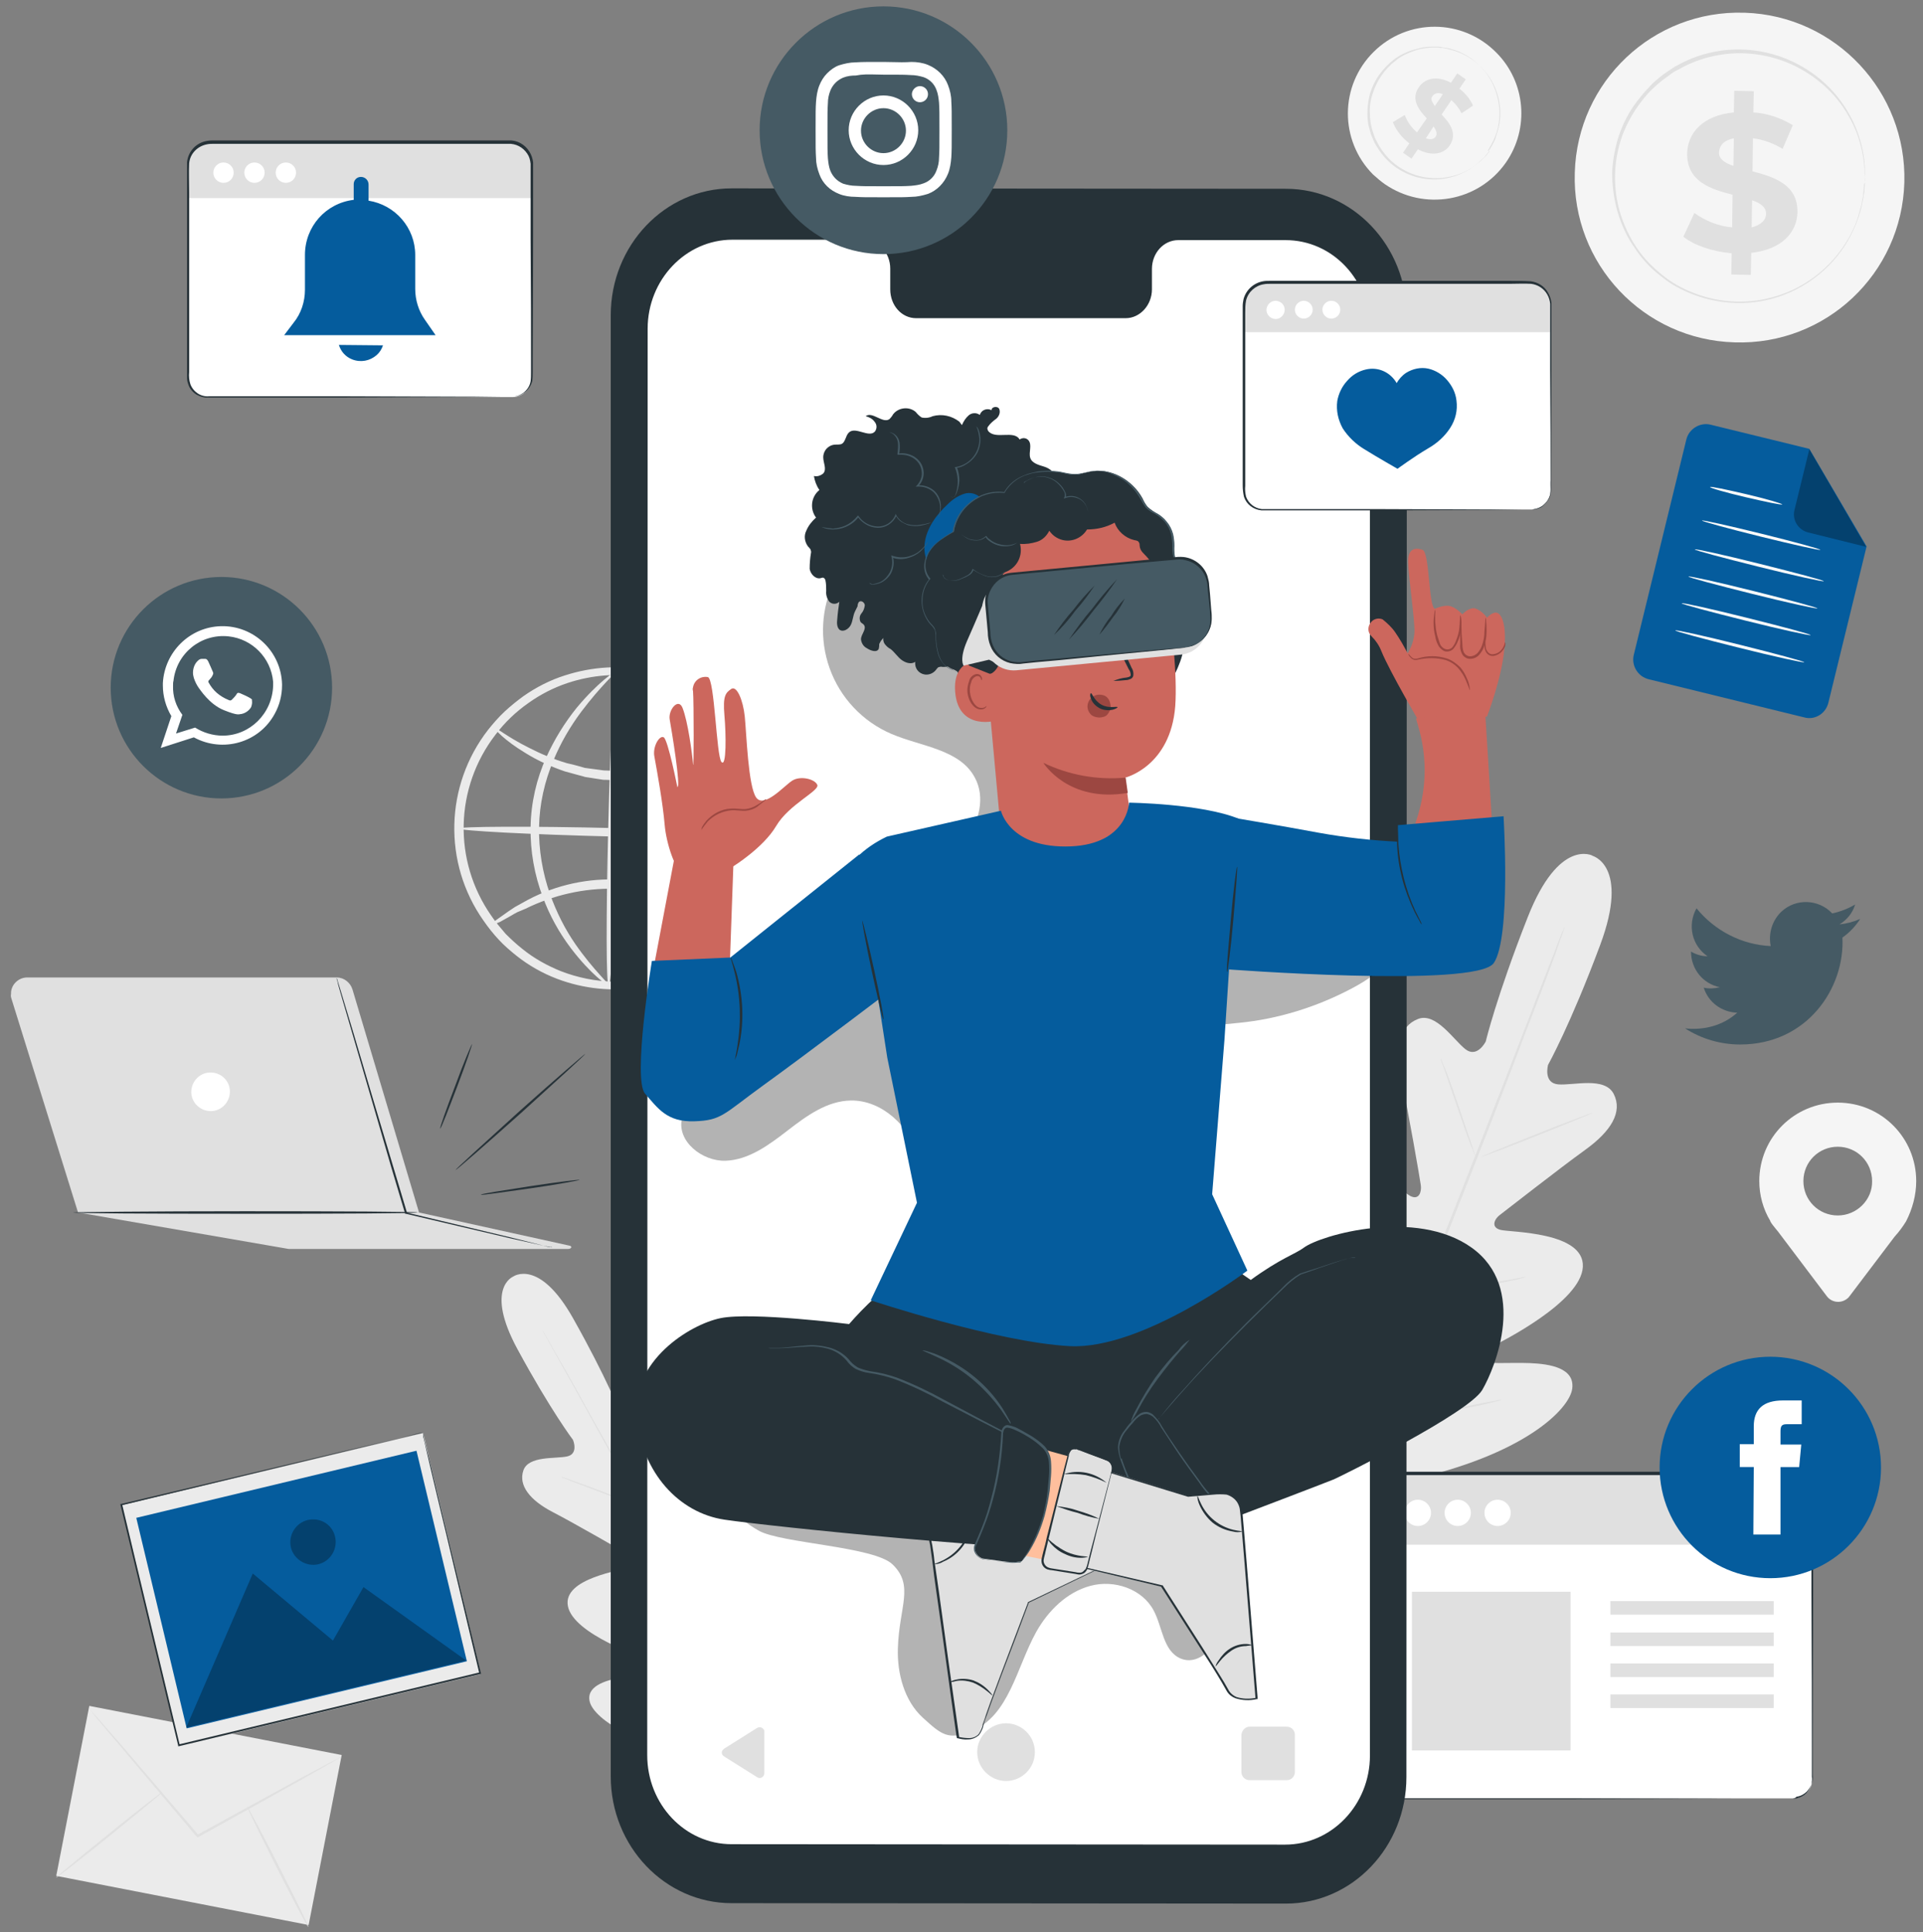 <?xml version="1.0" encoding="UTF-8"?> <svg xmlns="http://www.w3.org/2000/svg" xmlns:xlink="http://www.w3.org/1999/xlink" version="1.1" id="Layer_1" x="0px" y="0px" viewBox="0 0 453.4 455.4" style="enable-background:new 0 0 453.4 455.4;" xml:space="preserve"><rect x="0" y="0" width="453.4" height="455.4" fill="#808080" stroke="none"/> <style type="text/css"> .st0{fill:#EBEBEB;} .st1{fill:#E0E0E0;} .st2{fill:#F5F5F5;} .st3{fill:#263238;} .st4{fill:#055C9D;} .st5{opacity:0.3;} .st6{fill:#FFFFFF;} .st7{fill:#FAFAFA;} .st8{fill:#455A64;} .st9{fill-rule:evenodd;clip-rule:evenodd;fill:#FFFFFF;} .st10{fill:#CC675D;} .st11{fill:#9C4741;} .st12{fill:#FFBF9D;} </style> <g id="freepik--background-complete--inject-101"> <path class="st0" d="M182.3,196.2c-0.2-0.8-0.3-1.6-0.3-2.4c0-0.9-0.1-1.9-0.3-2.8c-0.2-1.3-0.4-2.6-0.7-3.8 c-0.8-3.4-2.2-6.8-3.9-9.8c-2.3-4-5.4-7.6-9.1-10.5c-9.6-7.6-22.5-9.8-34.2-5.9c-3.3,1.1-6.4,2.7-9.2,4.7c-3,2.1-5.6,4.6-7.8,7.5 c-9.6,12.5-10,29.7-1,42.6c1,1.5,2.2,2.9,3.4,4.3c1.3,1.3,2.6,2.5,4,3.6c2.7,2.2,5.8,3.9,9,5.2c16.2,6.3,34.6,0.4,44-14.2 c1.9-3,3.4-6.2,4.4-9.6c0.4-1.2,0.7-2.5,0.9-3.8c0.2-0.9,0.4-1.9,0.4-2.8C182,197.7,182.1,196.9,182.3,196.2c0.1,0.8,0.1,1.6,0,2.3 c0,1-0.1,1.9-0.3,2.9c-0.2,1.3-0.4,2.6-0.8,3.9c-0.9,3.5-2.3,6.9-4.2,10c-5.7,9.2-15.1,15.6-25.8,17.4c-6.7,1.1-13.6,0.4-19.9-2 c-3.4-1.3-6.6-3.1-9.5-5.4c-1.5-1.2-2.9-2.4-4.2-3.8c-1.3-1.4-2.5-2.9-3.6-4.5c-9.6-13.6-9.1-31.9,1.1-45c1.2-1.5,2.5-3,3.9-4.3 c1.4-1.3,2.9-2.5,4.4-3.6c3-2.1,6.3-3.8,9.8-4.9c6.5-2.1,13.4-2.5,20-1.1c10.6,2.3,19.7,9.1,24.9,18.6c1.8,3.2,3,6.6,3.7,10.2 c0.3,1.3,0.5,2.6,0.6,3.9c0.1,1,0.2,1.9,0.1,2.9C182.5,194.6,182.5,195.4,182.3,196.2z"></path> <path class="st0" d="M174.9,173c0.1,0.1-0.6,0.7-1.9,1.7c-0.7,0.5-1.5,1.1-2.4,1.7c-0.5,0.3-1,0.7-1.5,1l-1.8,1 c-6.6,3.8-14.2,5.7-21.8,5.5l-3.3-0.1l-3.2-0.5c-0.5-0.1-1-0.1-1.5-0.3l-1.5-0.4c-1-0.3-1.9-0.5-2.9-0.8c-3.2-1.1-6.3-2.5-9.2-4.3 c-5-3-7.4-5.7-7.2-5.9s2.9,2.1,7.9,4.6c2.9,1.5,6,2.8,9.1,3.7c0.9,0.2,1.8,0.4,2.8,0.7l1.4,0.4l1.5,0.2l3,0.4l3.1,0.1 c7.3,0.1,14.6-1.5,21.1-4.7l1.8-0.8c0.6-0.3,1.1-0.6,1.6-0.9l2.5-1.4C174,173.3,174.8,172.9,174.9,173z"></path> <path class="st0" d="M115.6,218.1c-0.1-0.1,0.6-0.7,1.9-1.6l2.4-1.7c0.5-0.3,1-0.7,1.5-1l1.8-1c6.6-3.8,14.2-5.7,21.8-5.5l3.3,0.1 l3.2,0.5c0.5,0.1,1,0.2,1.5,0.3l1.5,0.4c1,0.3,1.9,0.5,2.9,0.8c3.2,1.1,6.3,2.5,9.2,4.3c5,3,7.4,5.7,7.2,5.9s-2.9-2.1-7.9-4.6 c-2.9-1.5-6-2.7-9.1-3.7c-0.9-0.3-1.8-0.5-2.8-0.7l-1.4-0.4l-1.5-0.2l-3-0.4l-3.1-0.1c-7.3-0.2-14.6,1.5-21.1,4.7l-1.9,0.8 c-0.6,0.3-1.1,0.6-1.6,0.9l-2.5,1.4C116.5,217.9,115.7,218.2,115.6,218.1z"></path> <path class="st0" d="M182.3,197.1c0,0.6-16.6,0.6-37.1,0.1s-37-1.4-37-1.9s16.6-0.6,37.1-0.1S182.3,196.5,182.3,197.1z"></path> <path class="st0" d="M143.5,232.3c-0.6,0-0.6-16.6-0.1-37.1s1.4-37,1.9-37s0.6,16.6,0.1,37.1S144.2,232.3,143.5,232.3z"></path> <path class="st0" d="M143.5,232.3c-0.1,0.2-4.2-2.6-8.9-8.8c-2.8-3.7-5-7.7-6.6-12c-2-5.3-3-10.9-2.9-16.6 c0.1-5.7,1.4-11.3,3.7-16.4c1.9-4.2,4.3-8.1,7.2-11.7c5-6,9.1-8.7,9.2-8.5s-3.5,3.3-8.1,9.4c-2.7,3.6-4.9,7.4-6.6,11.5 c-2.1,5-3.3,10.3-3.4,15.7c-0.1,5.4,0.8,10.8,2.6,15.9c1.5,4.2,3.5,8.2,6,11.8C140.1,228.9,143.8,232,143.5,232.3z"></path> <path class="st0" d="M146.2,158.2c0.1-0.2,4.2,2.6,8.9,8.8c2.8,3.7,5,7.7,6.6,12c2,5.3,3,10.9,2.9,16.6c-0.1,5.7-1.4,11.3-3.8,16.4 c-1.9,4.2-4.3,8.1-7.2,11.7c-5,6-9.1,8.7-9.2,8.5s3.5-3.3,8.1-9.4c2.7-3.5,4.9-7.4,6.7-11.5c2.1-5,3.3-10.3,3.4-15.7 c0.1-5.4-0.8-10.8-2.6-15.9c-1.5-4.2-3.5-8.2-6-11.8C149.6,161.6,146,158.5,146.2,158.2z"></path> <rect x="26.4" y="397.5" transform="matrix(0.191 -0.982 0.982 0.191 -382.127 392.171)" class="st0" width="40.8" height="60.6"></rect> <path class="st1" d="M80.5,414.1c-0.2,0.2-0.4,0.3-0.7,0.4l-1.9,1.1l-7.2,4.1c-6.1,3.4-14.5,8.1-23.9,13.3l-0.2,0.1l-0.2-0.2 l-0.4-0.4l-17.8-21.1l-5.4-6.4l-1.4-1.8c-0.2-0.2-0.3-0.4-0.5-0.6c0.2,0.2,0.4,0.4,0.5,0.6l1.6,1.7l5.5,6.3l18,21l0.3,0.4l-0.3-0.1 l23.9-13.1l7.3-3.9l2-1C80,414.3,80.2,414.2,80.5,414.1z"></path> <path class="st1" d="M13.2,442.6c-0.1-0.1,5.5-4.7,12.4-10.3s12.6-10,12.7-9.9s-5.5,4.7-12.4,10.3S13.3,442.7,13.2,442.6z"></path> <path class="st1" d="M58.2,425.7c0.1-0.1,3.5,6.2,7.5,14.1s7.2,14.3,7,14.4s-3.5-6.2-7.5-14.1S58.1,425.8,58.2,425.7z"></path> <path class="st2" d="M451.8,278.4c0-10.2-8.2-18.5-18.5-18.5c-10.2,0-18.5,8.2-18.5,18.5c0,3.3,0.9,6.6,2.6,9.4l0,0v0.1 c0.7,1.2,1.6,2,2.5,3.3l10.8,14.3c1.1,1.5,3.2,1.8,4.7,0.7c0.3-0.2,0.5-0.4,0.7-0.7l10.6-14c1-1.1,1.9-2.3,2.7-3.6v0l0,0 C450.9,285,451.8,281.7,451.8,278.4z M433.3,286.5c-4.5,0-8.1-3.6-8.1-8.1s3.6-8.1,8.1-8.1c4.5,0,8.1,3.6,8.1,8.1 C441.5,282.8,437.8,286.5,433.3,286.5L433.3,286.5z"></path> <path class="st2" d="M449,43c-0.6,21.5-18.5,38.4-40,37.7c-21.5-0.6-38.4-18.5-37.7-40c0.6-21.5,18.5-38.4,40-37.7c0,0,0.1,0,0.1,0 C432.8,3.7,449.6,21.6,449,43z"></path> <path class="st2" d="M440.8,43.2c-0.5,16.4-14.1,29.2-30.5,28.7c-16.4-0.5-29.2-14.1-28.7-30.5s14.1-29.2,30.5-28.7 c0,0,0.1,0,0.1,0C428.5,13.2,441.3,26.9,440.8,43.2z"></path> <path class="st1" d="M439.7,42.7c0-0.2,0-0.3,0-0.5c0-0.3,0-0.8-0.1-1.4c0-0.3,0-0.7,0-1s-0.1-0.8-0.1-1.2c-0.1-1-0.3-2.1-0.5-3.1 c-0.6-2.8-1.6-5.5-3-7.9c-1.8-3.3-4.3-6.2-7.2-8.5c-9-7.2-21.3-8.6-31.6-3.5c-0.6,0.3-1.2,0.7-1.9,1c-0.6,0.3-1.2,0.7-1.8,1.2 c-1.2,0.8-2.3,1.7-3.4,2.7c-1.1,1-2.1,2.1-3,3.3c-1.9,2.4-3.4,5.1-4.5,7.9c-1.1,3-1.7,6.1-1.8,9.2c-0.1,3.1,0.3,6.3,1.2,9.3 c0.9,2.9,2.2,5.7,3.9,8.2c0.8,1.2,1.8,2.4,2.8,3.5c1,1,2.1,2,3.2,2.9c2.2,1.8,4.7,3.2,7.3,4.2c13.1,5.2,28,0.5,35.7-11.3 c1.6-2.4,2.8-5,3.5-7.7c0.3-1,0.6-2,0.7-3c0.1-0.4,0.2-0.8,0.2-1.2s0.1-0.7,0.1-1c0.1-0.6,0.1-1.1,0.1-1.4 C439.7,43.1,439.7,43,439.7,42.7c0,0.2,0,0.4,0,0.5c0,0.3,0,0.8-0.1,1.4c0,0.3,0,0.7-0.1,1s-0.1,0.8-0.2,1.2 c-0.2,1-0.4,2.1-0.7,3.1c-0.8,2.8-2,5.4-3.5,7.8c-4.6,7.2-12.1,12.1-20.5,13.4c-6.7,1-13.6-0.3-19.5-3.6c-1.3-0.7-2.5-1.6-3.6-2.5 c-1.2-0.9-2.3-1.9-3.3-3c-1-1.1-2-2.3-2.8-3.6c-1.8-2.5-3.1-5.4-4-8.4c-0.9-3.1-1.3-6.3-1.3-9.5c0.2-3.2,0.8-6.4,1.9-9.4 c1.1-2.9,2.6-5.6,4.6-8c0.9-1.2,2-2.3,3-3.4c1.1-1,2.3-2,3.5-2.8c0.6-0.4,1.2-0.8,1.8-1.2c0.6-0.3,1.3-0.7,1.9-1 c6.1-3,13-3.8,19.7-2.3c8.3,1.9,15.5,7.2,19.6,14.7c1.4,2.5,2.4,5.2,3,8c0.2,1,0.4,2.1,0.5,3.1c0,0.5,0.1,0.9,0.1,1.2v2.5 C439.8,42.4,439.8,42.6,439.7,42.7z"></path> <path class="st1" d="M412.9,59.6l-0.1,5.2l-4.6-0.1l0.1-5c-4.6-0.4-8.9-1.9-11.4-3.9l2.6-5.6c2.6,1.9,5.7,3.1,8.9,3.4l0.1-7.7 c-5.1-1.3-10.8-3.1-10.7-9.7c0.1-4.9,3.7-9,11-9.7l0.1-5.1l4.6,0.1l-0.1,5c3.3,0.2,6.5,1.3,9.3,3l-2.4,5.6c-2.1-1.3-4.5-2.2-7-2.5 l-0.1,7.8c5.1,1.3,10.7,3.1,10.6,9.6C423.7,54.7,420.2,58.8,412.9,59.6z M408.7,39.1l0.1-6.5c-2.5,0.5-3.4,1.8-3.5,3.3 S406.6,38.4,408.7,39.1z M416.4,50.4c0-1.6-1.3-2.5-3.3-3.2l-0.1,6.4C415.3,53,416.4,51.8,416.4,50.4z"></path> <path class="st2" d="M355,38.4c-6.5,9.2-19.2,11.4-28.5,5c-1-0.7-1.9-1.5-2.8-2.3c-7.9-8-7.9-20.9,0.2-28.9 c8-7.9,20.9-7.9,28.9,0.2C359.7,19.3,360.7,30.3,355,38.4z"></path> <path class="st2" d="M351.3,36.1c-4.9,7.1-14.6,8.8-21.7,3.9c-7.1-4.9-8.8-14.6-3.9-21.7s14.6-8.8,21.7-3.9c0,0,0,0,0.1,0.1 C354.5,19.3,356.3,29,351.3,36.1z"></path> <path class="st1" d="M351,35.6c0-0.1,0.1-0.2,0.1-0.2l0.4-0.6l0.3-0.5c0.1-0.2,0.2-0.4,0.3-0.6c0.3-0.5,0.5-1,0.6-1.5 c0.5-1.4,0.9-2.9,1-4.4c0.5-7.4-4.3-14.1-11.4-16c-0.7-0.2-1.4-0.4-2.1-0.5c-0.4,0-0.7,0-1.1-0.1c-0.4,0-0.8,0-1.1,0 c-0.8,0-1.5,0.1-2.3,0.2c-0.8,0.1-1.5,0.3-2.3,0.6c-1.5,0.5-3,1.2-4.2,2.2c-2.7,2-4.6,4.8-5.6,8c-0.5,1.5-0.7,3.1-0.6,4.7 c0,1.5,0.3,3.1,0.8,4.5c0.2,0.7,0.5,1.4,0.9,2.1c2.7,5.4,8.3,8.7,14.4,8.5c2-0.1,3.9-0.5,5.8-1.3c1.4-0.6,2.6-1.4,3.8-2.4 c0.4-0.3,0.8-0.7,1.2-1.1c0.2-0.2,0.3-0.3,0.5-0.5s0.2-0.3,0.3-0.4l0.5-0.6C350.9,35.7,351,35.7,351,35.6l-0.1,0.3l-0.5,0.6 l-0.3,0.4c-0.1,0.2-0.3,0.3-0.5,0.5c-0.4,0.4-0.8,0.7-1.2,1.1c-1.1,1-2.4,1.8-3.8,2.4c-6.9,3.1-15,0.9-19.3-5.3 c-0.4-0.6-0.8-1.2-1.2-1.9c-0.3-0.7-0.6-1.4-0.9-2.1c-0.2-0.7-0.4-1.5-0.6-2.3c-0.1-0.8-0.2-1.6-0.2-2.4c0-1.6,0.2-3.3,0.6-4.8 c0.5-1.6,1.2-3.1,2.2-4.5c1-1.4,2.2-2.6,3.5-3.6c1.3-1,2.8-1.7,4.3-2.2c0.8-0.2,1.5-0.4,2.3-0.6c0.8-0.1,1.5-0.2,2.3-0.2 c0.4,0,0.8,0,1.1,0c0.4,0,0.8,0,1.1,0.1c0.7,0.1,1.5,0.2,2.2,0.4c2.7,0.7,5.2,2.2,7.1,4.2c3.1,3.2,4.7,7.7,4.4,12.1 c-0.1,1.5-0.4,3-1,4.4c-0.2,0.5-0.4,1-0.7,1.5c-0.1,0.2-0.2,0.4-0.3,0.6l-0.3,0.5l-0.4,0.7L351,35.6z"></path> <path class="st1" d="M334.3,35.2l-1.5,2.2l-2-1.4l1.5-2.2c-1.7-1.3-3.1-3-3.9-5l2.8-1.7c0.6,1.6,1.6,3,2.9,4.1l2.3-3.3 c-1.9-2-3.8-4.5-1.9-7.3c1.4-2.1,4.2-2.9,7.6-1.1l1.5-2.2l2,1.4l-1.5,2.2c1.4,1.1,2.5,2.4,3.2,4l-2.7,1.8c-0.6-1.2-1.4-2.2-2.4-3.1 l-2.3,3.4c1.9,2,3.8,4.4,1.9,7.3C340.5,36.2,337.8,37,334.3,35.2z M338.3,25l1.9-2.8c-1.2-0.5-2-0.2-2.5,0.5S337.7,24.1,338.3,25 L338.3,25z M338.5,32.2c0.5-0.7,0.1-1.5-0.5-2.4l-1.8,2.8C337.3,33,338.1,32.8,338.5,32.2L338.5,32.2z"></path> <path class="st0" d="M121,300.9c0,0-6.8,2.7,1,17.1s13.1,21.4,13.1,21.4s1.4,3.3-1.4,3.9s-9.1-0.2-10.3,3.3s1.5,7,6.9,9.8 c5.4,2.8,17,9.5,18,10.1s2.1,2.1,0.2,2.9s-15.9,2.6-14.6,9.2s17.6,12.1,19.4,12.7s2.2,1.4,2.1,2.3s-4.9,1.1-8.9,1.8 s-8.5,2.2-7.4,5.9s10.8,11.4,34.2,13.1l10.9,0.1l5.7-9.3c10.9-20.7,9.6-33,6.9-35.9s-6.3,0.1-8.9,3.1s-5.4,7-6.2,6.6 s-1.3-1.2-0.9-3s4.4-18.6-0.6-23.2s-13.9,6.4-15.5,7.6s-2.3-0.5-2.3-1.7s0.5-14.6,0.9-20.6s-1-10.1-4.7-11s-6.2,4.9-8.2,7 s-4.1-0.9-4.1-0.9s-3.2-8.3-11.2-22.5s-14.1-9.8-14.1-9.8"></path> <path class="st1" d="M184.8,417.1c-5.9-10.5-16-29.2-24.8-45.3s-16.8-30.6-22.6-41.1l-6.9-12.4l-1.9-3.4l-0.5-0.9 c-0.1-0.1-0.1-0.2-0.1-0.3l0.2,0.3l0.5,0.9l1.9,3.3c1.7,2.9,4.1,7.1,7,12.4c5.9,10.5,13.9,25,22.7,41s18.9,34.9,24.7,45.4"></path> <path class="st1" d="M132.2,348.1c0.3,0,0.5,0.1,0.8,0.2c0.5,0.1,1.2,0.4,2,0.7c1.7,0.6,4,1.4,6.6,2.4l6.6,2.6l2,0.8 c0.3,0.1,0.5,0.2,0.7,0.3c-0.3,0-0.5-0.1-0.8-0.2c-0.5-0.1-1.2-0.4-2-0.7c-1.7-0.6-4-1.5-6.6-2.5l-6.6-2.5l-2-0.8 C132.7,348.4,132.5,348.3,132.2,348.1z"></path> <path class="st1" d="M151.6,354.3c-0.1,0,1.5-4.9,3.5-11s3.7-10.9,3.8-10.8s-1.5,4.9-3.5,11S151.7,354.4,151.6,354.3z"></path> <path class="st1" d="M164,379.6c0.1-0.2,0.3-0.5,0.4-0.7c0.3-0.5,0.7-1.1,1.2-1.8c1-1.5,2.5-3.6,4-6s2.8-4.6,3.7-6.2l1.1-1.9 c0.1-0.2,0.3-0.5,0.4-0.7c-0.1,0.3-0.2,0.5-0.3,0.7c-0.2,0.5-0.6,1.1-1,1.9c-0.9,1.6-2.1,3.8-3.6,6.2s-3,4.5-4.1,5.9 c-0.6,0.7-1,1.3-1.3,1.7C164.4,379.2,164.2,379.4,164,379.6z"></path> <path class="st1" d="M145.2,377.9c0.2,0,0.5,0,0.8,0l2,0.1c1.7,0.1,4,0.3,6.6,0.5s4.9,0.4,6.6,0.6l2,0.2c0.2,0,0.5,0.1,0.7,0.1 c-0.2,0-0.5,0-0.7,0l-2-0.1c-1.7-0.1-4-0.3-6.6-0.5s-4.9-0.4-6.6-0.6l-2-0.2C145.7,378,145.5,377.9,145.2,377.9z"></path> <path class="st1" d="M153.3,401.6c0.3,0,0.6,0,0.9,0l2.6,0.1c2.2,0.1,5.2,0.3,8.5,0.5s6.3,0.5,8.5,0.6l2.6,0.2 c0.3,0,0.6,0.1,0.9,0.1c-0.3,0-0.6,0-0.9,0l-2.6-0.1c-2.2-0.1-5.2-0.3-8.5-0.5s-6.3-0.5-8.5-0.6l-2.6-0.2 C153.9,401.7,153.6,401.7,153.3,401.6z"></path> <path class="st1" d="M176.8,403.1c0.1-0.3,0.3-0.6,0.5-0.9l1.5-2.3c1.2-2,3-4.7,4.8-7.8s3.4-5.9,4.5-7.9c0.6-1,1-1.8,1.3-2.4 c0.1-0.3,0.3-0.6,0.5-0.9c-0.1,0.3-0.2,0.6-0.4,0.9c-0.3,0.6-0.7,1.4-1.2,2.5c-1.1,2.1-2.6,4.9-4.4,8s-3.6,5.8-4.9,7.7 c-0.7,1-1.2,1.8-1.6,2.3C177.2,402.6,177,402.8,176.8,403.1z"></path> <path class="st0" d="M375.5,201.7c0,0-7.9-4.3-15.3,14.5s-9.9,29.3-9.9,29.3s-2,4-4.8,1.8s-7-8.8-11.2-7.1 c-4.4,1.7-5.4,6.9-3.9,14.2c1.6,7.3,4.4,23.5,4.6,25s-0.4,3.6-2.5,2.5s-15-13-20.2-6.6s2.5,26.1,3.3,28.3s0.5,3.2-0.5,3.8 s-4.9-3.7-8.7-6.9s-8.7-6.3-11.4-2.3s-2.3,19.3,14.5,42.6l8.5,10.3l13.3-2c28.1-6,38.8-17,39.4-21.8s-5.1-5.8-10-6 s-10.8,0.4-11.1-0.7s0.1-2.1,2.2-3.2s21-10.5,21.4-18.8s-17-8.1-19.4-8.7s-1.4-2.6-0.2-3.5s14.1-11,20.2-15.4s8.8-8.9,6.7-13.1 c-2.1-4.2-9.5-2-13.1-2.3s-2.4-4.6-2.4-4.6s5.3-9.5,12.3-28.3s-1.9-21-1.9-21"></path> <path class="st1" d="M316,353.5c5.2-13.8,15-38.2,23.2-59.1s15.7-39.9,21-53.7c2.6-6.9,4.8-12.4,6.3-16.3c0.7-1.9,1.3-3.4,1.7-4.4 l0.5-1.1c0-0.1,0.1-0.3,0.2-0.4c0,0,0,0.1-0.1,0.4l-0.4,1.2c-0.4,1-0.9,2.5-1.6,4.5c-1.4,3.9-3.5,9.5-6.2,16.4 c-5.2,13.8-12.6,32.8-20.9,53.8s-18,45.3-23.3,59.1"></path> <path class="st1" d="M339.7,249.5c0.2,0.3,0.3,0.6,0.4,0.9c0.2,0.6,0.6,1.4,1,2.4c0.8,2.1,1.8,5,2.9,8.2s2,6,2.8,8.2 c0.3,1,0.6,1.8,0.8,2.5c0.1,0.3,0.2,0.6,0.3,0.9c-0.2-0.3-0.3-0.6-0.4-0.9c-0.2-0.6-0.6-1.4-1-2.5c-0.8-2.1-1.8-5-2.9-8.2 s-2.1-6-2.8-8.2l-0.9-2.5C339.8,250.1,339.7,249.8,339.7,249.5z"></path> <path class="st1" d="M349.2,272.7c0-0.1,5.8-2.5,13.1-5.4s13.2-5.1,13.2-5s-5.8,2.5-13.1,5.4S349.2,272.8,349.2,272.7z"></path> <path class="st1" d="M335,304.3c0.3-0.1,0.7-0.1,1-0.1l2.7-0.2c2.2-0.2,5.4-0.5,8.8-1s6.5-1,8.7-1.4l2.6-0.5c0.3-0.1,0.7-0.1,1-0.1 c-0.3,0.1-0.6,0.2-1,0.3c-0.6,0.2-1.5,0.4-2.6,0.6c-2.2,0.5-5.3,1-8.7,1.5s-6.5,0.7-8.8,0.9c-1.1,0.1-2,0.1-2.7,0.1 C335.7,304.4,335.3,304.4,335,304.3z"></path> <path class="st1" d="M321.8,285.2c0.2,0.2,0.4,0.4,0.6,0.7l1.5,2c1.2,1.7,2.9,4,4.8,6.6s3.5,5,4.7,6.7l1.4,2.1 c0.2,0.2,0.3,0.5,0.5,0.8c-0.2-0.2-0.4-0.4-0.6-0.7l-1.4-2c-1.2-1.7-2.9-4-4.8-6.6s-3.5-5-4.7-6.7l-1.4-2.1 C322.1,285.8,322,285.5,321.8,285.2z"></path> <path class="st1" d="M305.8,311.6c0.3,0.3,0.5,0.6,0.8,0.9l1.9,2.5c1.6,2.1,3.8,5.1,6.2,8.5s4.5,6.3,6.1,8.5l1.8,2.6 c0.2,0.3,0.4,0.6,0.6,1c-0.3-0.3-0.5-0.6-0.8-0.9l-1.9-2.5c-1.6-2.1-3.8-5.1-6.2-8.5s-4.5-6.3-6.1-8.5l-1.8-2.6 C306.2,312.2,306,311.9,305.8,311.6z"></path> <path class="st1" d="M322.9,334.9c0.4-0.1,0.8-0.2,1.2-0.2l3.4-0.4c2.9-0.4,6.8-0.9,11.1-1.6s8.2-1.4,11-2l3.3-0.6 c0.4-0.1,0.8-0.2,1.2-0.2c-0.4,0.2-0.8,0.3-1.2,0.4c-0.8,0.2-1.9,0.5-3.3,0.8c-2.8,0.6-6.7,1.4-11,2.1s-8.3,1.2-11.1,1.5 c-1.4,0.1-2.6,0.2-3.4,0.3C323.8,334.9,323.3,334.9,322.9,334.9z"></path> </g> <g id="freepik--Photo--inject-101"> <rect x="34.5" y="345.3" transform="matrix(0.973 -0.233 0.233 0.973 -85.281 26.85)" class="st0" width="73" height="58.4"></rect> <path class="st3" d="M99.7,337.6l-0.3,0.1l-1,0.2l-3.9,1L80,342.4l-51.3,12.4l0.1-0.2c4,16.9,8.7,36.3,13.6,56.8l0,0l-0.3-0.2 l71-17l-0.1,0.2c-4.1-17.1-7.4-31.3-9.8-41.2c-1.2-5-2.1-8.9-2.7-11.5c-0.3-1.3-0.5-2.3-0.7-3L99.7,337.6c0,0,0.1,0.3,0.2,1 s0.4,1.7,0.7,3c0.7,2.6,1.6,6.5,2.8,11.5c2.4,9.9,5.8,24.1,10,41.3v0.2h-0.2l-71,17l-0.2,0l0-0.2l0,0l-13.6-56.7v-0.2l0.2,0 l51.4-12.2l14.5-3.4l3.8-0.9l1-0.2L99.7,337.6z"></path> <rect x="37.1" y="349" transform="matrix(0.973 -0.233 0.233 0.973 -85.285 26.841)" class="st4" width="67.9" height="51"></rect> <g class="st5"> <polygon points="43.9,407.2 59.6,370.9 78.5,386.7 85.7,374.1 109.9,391.4 "></polygon> </g> <g class="st5"> <path d="M79,362.2c0.7,2.9-1.1,5.8-3.9,6.5s-5.8-1.1-6.5-3.9c-0.7-2.9,1.1-5.8,3.9-6.5c0,0,0,0,0,0 C75.5,357.6,78.3,359.3,79,362.2C79,362.2,79,362.2,79,362.2z"></path> </g> </g> <g id="freepik--screen-3--inject-101"> <path class="st6" d="M329,347.3h92.9c3,0,5.4,2.4,5.4,5.4l0,0v66.7c0,2.5-2,4.5-4.5,4.5h-94.5c-2.5,0-4.5-2-4.5-4.5v-66.7 C323.6,349.7,326,347.3,329,347.3z"></path> <path class="st1" d="M329,347.3h92.9c3,0,5.4,2.4,5.4,5.4l0,0v11.4l0,0H323.6l0,0v-11.4C323.6,349.7,326,347.3,329,347.3z"></path> <path class="st6" d="M337.4,356.6c0,1.7-1.4,3.1-3.1,3.1c-1.7,0-3.1-1.4-3.1-3.1c0-1.7,1.4-3.1,3.1-3.1c0,0,0,0,0,0 C336,353.5,337.4,354.9,337.4,356.6C337.4,356.6,337.4,356.6,337.4,356.6z"></path> <path class="st6" d="M346.8,356.6c0,1.7-1.4,3.1-3.1,3.1c-1.7,0-3.1-1.4-3.1-3.1c0-1.7,1.4-3.1,3.1-3.1c0,0,0,0,0,0 C345.4,353.5,346.8,354.9,346.8,356.6z"></path> <path class="st6" d="M356.2,356.6c0,1.7-1.4,3.1-3.1,3.1c-1.7,0-3.1-1.4-3.1-3.1c0-1.7,1.4-3.1,3.1-3.1c0,0,0,0,0,0 C354.8,353.5,356.2,354.9,356.2,356.6z"></path> <path class="st3" d="M422.7,424c0,0,0.3,0,0.9-0.1c0.9-0.2,1.7-0.6,2.3-1.2c1-1.1,1.5-2.5,1.3-4c0-1.7,0-3.7,0-5.9 c0-8.9,0-21.8-0.1-37.7c0-4,0-8.2,0-12.5c0-2.2,0-4.4,0-6.6c0-1.1,0-2.3,0-3.4c0-1.1-0.5-2.2-1.2-3.1c-0.7-0.9-1.7-1.5-2.9-1.7 c-0.6-0.1-1.2-0.2-1.7-0.1h-90.9c-0.7,0-1.5,0-2.2,0.1c-1.4,0.2-2.7,1-3.5,2.3c-0.4,0.6-0.6,1.3-0.8,2c-0.1,0.7-0.1,1.5-0.1,2.2 v26.4c0,11.5,0,22.5,0,33v5.9c0,0.6,0.1,1.2,0.4,1.8c0.5,1.1,1.5,2,2.6,2.3c0.6,0.2,1.2,0.2,1.8,0.2h16.4h26.1l37.7,0.1l10.3,0h2.7 h0.9h-0.9h-2.7l-10.3,0l-37.7,0.1h-26.1h-16.4c-0.7,0-1.3,0-1.9-0.2c-1.3-0.4-2.4-1.4-2.9-2.6c-0.3-0.6-0.4-1.3-0.4-2v-2 c0-1.3,0-2.6,0-3.9c0-10.5,0-21.6,0-33c0-5.7,0-11.6,0-17.5v-8.9c0-0.8,0-1.5,0.1-2.3c0.4-2.4,2.3-4.3,4.7-4.7 c0.8-0.1,1.5-0.1,2.3-0.1h33.2h33h24.6c0.6,0,1.2,0,1.8,0.1c1.2,0.3,2.3,0.9,3.1,1.9c0.8,0.9,1.2,2.1,1.3,3.3c0,1.2,0,2.3,0,3.4 c0,2.3,0,4.5,0,6.6c0,4.4,0,8.5,0,12.5c0,15.9-0.1,28.8-0.1,37.7c0,2.2,0,4.2,0,5.9c0.2,1.5-0.4,2.9-1.4,4 c-0.6,0.6-1.5,1.1-2.4,1.2C423.3,423.8,423,423.9,422.7,424z"></path> <rect x="332.9" y="375.2" class="st1" width="37.4" height="37.4"></rect> <rect x="379.7" y="377.4" class="st1" width="38.5" height="3.2"></rect> <rect x="379.7" y="384.8" class="st1" width="38.5" height="3.2"></rect> <rect x="379.7" y="392.1" class="st1" width="38.5" height="3.2"></rect> <rect x="379.7" y="399.4" class="st1" width="38.5" height="3.2"></rect> </g> <g id="freepik--device-2--inject-101"> <path class="st3" d="M303.2,448.7l-130.7-0.1c-15.7,0-28.5-13.4-28.5-29.9L144,74.3c0-16.5,12.8-29.9,28.5-29.9l130.7,0.1 c15.7,0,28.5,13.4,28.5,30l-0.1,344.4C331.6,435.3,318.9,448.7,303.2,448.7z"></path> <path class="st6" d="M303.1,56.6h-25.3c-3.4,0-6.2,3-6.2,6.8v4.8c0,3.7-2.8,6.8-6.2,6.8H216c-3.4,0-6.1-3-6.1-6.8v-4.9 c0-3.7-2.8-6.8-6.1-6.8h-8.9h-22.2c-11,0-20,9.4-20,21l-0.1,336.2c0,11.6,8.9,21,19.9,21l130.5,0.1c11,0,20-9.4,20-21L323,77.6 C323,66,314.2,56.6,303.1,56.6z"></path> <path class="st1" d="M180.2,408.1v9.9c0,0.6-0.5,1.1-1.1,1.1c-0.2,0-0.4-0.1-0.6-0.2l-7.8-4.9c-0.5-0.3-0.7-1-0.3-1.5 c0.1-0.1,0.2-0.2,0.3-0.3l7.8-4.9c0.5-0.3,1.2-0.2,1.5,0.3C180.2,407.7,180.2,407.9,180.2,408.1z"></path> <path class="st1" d="M244,413c0,3.8-3.1,6.8-6.8,6.8s-6.8-3.1-6.8-6.8c0-3.7,3.1-6.8,6.8-6.8C240.9,406.2,244,409.2,244,413 L244,413z"></path> <path class="st1" d="M294.6,407h8.8c1,0,1.9,0.8,1.9,1.9v8.8c0,1-0.8,1.9-1.9,1.9h-8.8c-1,0-1.9-0.8-1.9-1.9v-8.8 C292.8,407.9,293.6,407,294.6,407z"></path> </g> <g id="freepik--device-1--inject-101"> <path class="st1" d="M134.2,293.6l-35.4-7.8H18.4l49.7,8.6h65.8C134.8,294.4,135,293.7,134.2,293.6z"></path> <path class="st1" d="M2.7,235.4l15.7,50.4h80.4l-15.7-52.6c-0.5-1.6-2-2.8-3.7-2.8h-73c-2.1,0-3.9,1.8-3.8,3.9 C2.5,234.7,2.6,235.1,2.7,235.4z"></path> <path class="st3" d="M17.2,285.8c0-0.1,18.2-0.3,40.6-0.3s40.6,0.1,40.6,0.3s-18.2,0.3-40.6,0.3S17.2,286,17.2,285.8z"></path> <path class="st6" d="M54.2,257.3c0,2.5-2,4.6-4.5,4.6s-4.6-2-4.6-4.5c0-2.5,2-4.6,4.5-4.6c0,0,0,0,0,0 C52.2,252.8,54.2,254.8,54.2,257.3z"></path> <path class="st3" d="M138,248.4c0.1,0.1-6.7,6.3-15.1,13.9c-8.4,7.5-15.4,13.6-15.5,13.5s6.7-6.3,15.1-13.9 C131,254.3,138,248.3,138,248.4z"></path> <path class="st3" d="M111.3,246.1c0.1,0-1.4,4.5-3.5,10c-2.1,5.5-3.8,9.9-4,9.9s1.4-4.5,3.5-10 C109.3,250.5,111.2,246.1,111.3,246.1z"></path> <path class="st3" d="M136.7,278.1c0,0.1-5.2,1.1-11.6,2c-6.5,0.9-11.7,1.7-11.7,1.5s5.2-1,11.6-2 C131.5,278.6,136.7,278,136.7,278.1z"></path> <path class="st3" d="M130.2,294c-0.2,0-0.5,0-0.7-0.1l-1.9-0.4l-7.2-1.6l-24.7-5.8h-0.2v-0.1c-1-3.4-2.1-7-3.2-10.7l-9.2-31.6 l-2.8-9.6c-0.3-1.1-0.6-2-0.7-2.6c-0.1-0.3-0.1-0.5-0.2-0.7s0-0.2,0-0.2s0,0.1,0.1,0.2l0.2,0.7l0.8,2.6l2.9,9.6 c2.4,8.1,5.7,19.3,9.4,31.6c1.1,3.7,2.2,7.3,3.2,10.7l-0.2-0.2l24.7,5.9l7.2,1.8l1.9,0.5C129.8,293.9,130,293.9,130.2,294z"></path> </g> <g id="freepik--screen-2--inject-101"> <path class="st6" d="M298.6,66.5h61.6c3,0,5.4,2.4,5.4,5.4l0,0v43.6c0,2.5-2,4.6-4.5,4.6h-63.3c-2.5,0-4.5-2-4.5-4.6V71.9 C293.3,68.9,295.7,66.5,298.6,66.5L298.6,66.5z"></path> <path class="st1" d="M298.6,66.5h61.6c3,0,5.4,2.4,5.4,5.4l0,0v6.4l0,0h-72.4l0,0v-6.4C293.3,68.9,295.7,66.5,298.6,66.5 L298.6,66.5z"></path> <path class="st6" d="M302.9,73c0,1.2-1,2.2-2.1,2.2c-1.2,0-2.2-1-2.2-2.1c0-1.2,1-2.2,2.1-2.2c0,0,0,0,0,0 C301.9,70.9,302.9,71.8,302.9,73C302.9,73,302.9,73,302.9,73z"></path> <path class="st6" d="M309.5,73c0,1.2-1,2.1-2.1,2.1c-1.2,0-2.1-1-2.1-2.1c0-1.2,1-2.1,2.1-2.1S309.5,71.8,309.5,73 C309.5,73,309.5,73,309.5,73z"></path> <circle class="st6" cx="313.9" cy="73" r="2.1"></circle> <path class="st3" d="M361.1,120.1c0,0,0.2,0,0.6-0.1c0.6-0.1,1.2-0.3,1.7-0.6c0.8-0.5,1.5-1.3,1.9-2.2c0.5-1.1,0.2-2.5,0.3-4 c0-6.2,0-15.1-0.1-26.1c0-2.8,0-5.6,0-8.6c0-1.5,0-3,0-4.6c0-0.8,0-1.6,0-2.3c-0.1-0.8-0.3-1.5-0.7-2.2c-0.8-1.4-2.2-2.3-3.8-2.5 c-1.6-0.1-3.4,0-5.1,0h-10.7h-22.8h-22.9c-0.5,0-1,0-1.5,0.1c-2,0.3-3.7,1.8-4.2,3.8c-0.2,1-0.2,2-0.2,3v3.1c0,4.1,0,8.1,0,12.1 c0,7.9,0,15.6,0,22.8v2.7c-0.1,0.9,0,1.7,0.2,2.6c0.6,1.6,2,2.7,3.7,2.9c3.4,0,6.8,0,10,0h18l26.1,0.1h7.1h1.8c0.4,0,0.6,0,0.6,0 h-0.6h-1.8l-7.1,0.1l-26.1,0.1h-18c-3.2,0-6.6,0-10.1,0c-1.9-0.2-3.5-1.4-4.1-3.2c-0.2-0.9-0.3-1.8-0.3-2.7v-2.7 c0-7.3,0-14.9,0-22.8V72.1c0-0.5,0.1-1.1,0.2-1.6c0.6-2.2,2.4-3.8,4.6-4.2c0.5-0.1,1.1-0.1,1.6-0.1h56.4c1.7,0,3.4,0,5.1,0.1 c1.7,0.2,3.3,1.2,4.1,2.7c0.4,0.7,0.7,1.5,0.8,2.4c0,0.8,0,1.6,0,2.4c0,1.6,0,3.1,0,4.6c0,3,0,5.9,0,8.6c0,11-0.1,19.9-0.1,26.1 c0,0.8,0,1.5,0,2.2c0,0.7-0.1,1.3-0.3,1.9c-0.4,0.9-1.1,1.7-1.9,2.3c-0.5,0.3-1.1,0.5-1.8,0.6C361.5,120.1,361.3,120.1,361.1,120.1 z"></path> <path class="st4" d="M343.4,94.4c-0.2-1.8-1-3.4-2.2-4.8c-1.1-1.3-2.7-2.3-4.4-2.7c-1.8-0.4-3.7,0-5.3,1c-0.9,0.6-1.7,1.5-2.2,2.4 c-1.5-2.6-4.4-3.9-7.3-3.2c-1.7,0.4-3.2,1.3-4.4,2.7c-1.2,1.3-2,3-2.3,4.7c-0.3,2.3,0.2,4.5,1.3,6.5c1.3,2,3.1,3.7,5.1,4.9 c3.4,2.1,7.8,4.6,7.8,4.6s3.8-2.8,7.2-4.8c2.1-1.2,3.9-2.8,5.2-4.8C343.2,98.9,343.7,96.7,343.4,94.4z"></path> </g> <g id="freepik--screen-1--inject-101"> <path class="st6" d="M49.7,33.5H120c3,0,5.4,2.4,5.4,5.4c0,0,0,0,0,0v50.1c0,2.5-2,4.6-4.6,4.6l0,0h-72c-2.5,0-4.5-2-4.5-4.6l0,0 V38.8C44.3,35.9,46.7,33.5,49.7,33.5z"></path> <path class="st1" d="M49.7,33.5H120c3,0,5.4,2.4,5.4,5.4c0,0,0,0,0,0v7.8l0,0H44.3l0,0v-7.8C44.3,35.9,46.7,33.5,49.7,33.5z"></path> <circle class="st6" cx="52.7" cy="40.7" r="2.4"></circle> <circle class="st6" cx="60" cy="40.7" r="2.4"></circle> <circle class="st6" cx="67.4" cy="40.7" r="2.4"></circle> <path class="st3" d="M120.8,93.5c0,0,0.2,0,0.7-0.1c0.7-0.1,1.3-0.4,1.9-0.8c0.9-0.7,1.5-1.6,1.7-2.7c0.1-0.7,0.1-1.4,0.1-2.1 c0-0.8,0-1.6,0-2.4c0-6.9,0-17-0.1-29.3c0-3.1,0-6.3,0-9.7c0-1.7,0-3.4,0-5.2c0-0.9,0-1.8,0-2.6c-0.1-0.9-0.3-1.7-0.8-2.4 c-1-1.5-2.7-2.4-4.5-2.3h-17.7H76.5H50.6c-0.6,0-1.2,0-1.7,0.1c-2.3,0.4-4.1,2.2-4.3,4.5c-0.1,2.3,0,4.6,0,6.9c0,4.6,0,9.1,0,13.6 c0,8.9,0,17.5,0,25.7v3c-0.1,1,0,2,0.3,2.9c0.7,1.8,2.5,3,4.4,2.8h11.2h20.3l29.3,0.1h8h2.1h0.7h-0.7h-2.1l-8,0.1l-29.3,0.1H60.5 H49.2c-1,0.1-2-0.2-2.9-0.7c-0.9-0.6-1.6-1.4-1.9-2.4c-0.2-0.5-0.3-1-0.3-1.5v-4.6c0-8.2,0-16.8,0-25.7V45.2c0-2.3,0-4.6,0-7 c0.3-2.6,2.2-4.6,4.8-5c0.6-0.1,1.2-0.1,1.8-0.1h69.2c2-0.1,3.8,0.9,4.9,2.6c0.5,0.8,0.8,1.7,0.9,2.6c0,0.9,0,1.8,0,2.7 c0,1.8,0,3.5,0,5.2c0,3.4,0,6.6,0,9.7c0,12.4-0.1,22.4-0.1,29.3c0,0.9,0,1.7,0,2.4c0,0.7,0,1.4-0.1,2.2c-0.3,1.1-0.9,2.1-1.9,2.8 c-0.6,0.4-1.2,0.7-1.9,0.8C121.3,93.4,121.1,93.5,120.8,93.5z"></path> <path class="st4" d="M102.7,79l-2.5-3.6c-1.5-2.1-2.3-4.7-2.3-7.3v-8c0-6.4-4.7-11.8-11-12.8v-3.8c0-1-0.8-1.8-1.8-1.8l0,0 c-1,0-1.7,0.8-1.7,1.7c0,0,0,0,0,0v3.7c-6.6,0.8-11.5,6.3-11.5,13v8.2c0,2.8-0.9,5.6-2.7,7.8L67,79L102.7,79z"></path> <path class="st4" d="M83,84.7c2,0.8,4.2,0.4,5.8-1c0.7-0.6,1.2-1.4,1.5-2.3l-10.4-0.1C80.4,82.9,81.5,84.1,83,84.7z"></path> </g> <g id="freepik--Document--inject-101"> <path class="st4" d="M425.4,169.1l-36.7-9c-2.5-0.6-4.1-3.2-3.5-5.7l12.4-50.8c0.6-2.5,3.2-4.1,5.7-3.5l23.3,5.7l13.5,23l-9,36.8 C430.5,168.2,427.9,169.8,425.4,169.1z"></path> <g class="st5"> <path d="M426.6,105.9l-3.5,14.3c-0.6,2.4,0.9,4.7,3.2,5.3c0,0,0,0,0,0l13.7,3.4L426.6,105.9z"></path> </g> <path class="st7" d="M420.2,118.9c0,0.2-3.9-0.6-8.6-1.7s-8.5-2.2-8.4-2.4s3.9,0.6,8.6,1.7S420.2,118.7,420.2,118.9z"></path> <path class="st7" d="M429.2,129.6c0,0.2-6.3-1.2-14-3.1c-7.7-1.9-13.9-3.6-13.9-3.8s6.3,1.2,14,3.1S429.2,129.4,429.2,129.6z"></path> <path class="st7" d="M430,137c0,0.2-6.9-1.3-15.3-3.4s-15.2-3.9-15.1-4.1s6.9,1.3,15.3,3.4S430.1,136.8,430,137z"></path> <path class="st7" d="M428.5,143.4c0,0.2-6.9-1.3-15.3-3.4s-15.2-3.9-15.1-4.1s6.9,1.3,15.3,3.4S428.5,143.2,428.5,143.4z"></path> <path class="st7" d="M426.9,149.7c0,0.2-6.9-1.3-15.3-3.4s-15.2-3.9-15.1-4.1s6.9,1.3,15.3,3.4S427,149.5,426.9,149.7z"></path> <path class="st7" d="M425.4,156.1c0,0.2-6.9-1.3-15.3-3.4s-15.2-3.9-15.1-4.1s6.9,1.3,15.3,3.4S425.4,155.9,425.4,156.1z"></path> </g> <g id="freepik--Icons--inject-101"> <path class="st4" d="M417.4,372L417.4,372c-14.4,0-26.1-11.7-26.1-26.1l0,0c0-14.4,11.7-26.1,26.1-26.1l0,0 c14.4,0,26.1,11.7,26.1,26.1l0,0C443.5,360.3,431.8,372,417.4,372L417.4,372z"></path> <path class="st6" d="M413.4,361.7h6.4v-15.9h4.4l0.5-5.3h-4.9v-3c0-1.3,0.2-1.8,1.5-1.8h3.5v-5.6h-4.4c-4.7,0-6.9,2.1-6.9,6.1v4.2 h-3.3v5.4h3.3L413.4,361.7z"></path> <path class="st8" d="M208.3,59.9L208.3,59.9c-16.1,0-29.2-13.1-29.2-29.2l0,0c0-16.1,13.1-29.2,29.2-29.2c0,0,0,0,0,0l0,0 c16.1,0,29.2,13.1,29.2,29.2c0,0,0,0,0,0l0,0C237.5,46.9,224.4,59.9,208.3,59.9C208.3,59.9,208.3,59.9,208.3,59.9z"></path> <path class="st6" d="M208.3,17.6c4.3,0,4.8,0,6.5,0.1c1,0,2,0.2,3,0.5c1.4,0.5,2.5,1.6,3,3c0.4,1,0.5,2,0.6,3 c0.1,1.7,0.1,2.2,0.1,6.5s0,4.8-0.1,6.5c0,1-0.2,2-0.6,3c-0.5,1.4-1.6,2.5-3,3c-1,0.4-2,0.5-3,0.6c-1.7,0.1-2.2,0.1-6.5,0.1 s-4.8,0-6.5-0.1c-1,0-2-0.2-3-0.5c-0.7-0.3-1.3-0.7-1.8-1.2c-0.5-0.5-0.9-1.1-1.2-1.8c-0.4-1-0.5-2-0.6-3c-0.1-1.7-0.1-2.2-0.1-6.5 s0-4.8,0.1-6.5c0-1,0.2-2,0.6-3c0.3-0.7,0.7-1.3,1.2-1.8c0.5-0.5,1.1-0.9,1.8-1.2c1-0.4,2-0.5,3-0.5 C203.5,17.5,204,17.5,208.3,17.6 M208.3,14.6c-4.4,0-4.9,0-6.6,0.1c-1.3,0-2.6,0.3-3.9,0.7c-1.1,0.4-2,1.1-2.8,1.9 c-0.8,0.8-1.4,1.8-1.8,2.8c-0.5,1.2-0.7,2.6-0.8,3.9c-0.1,1.7-0.1,2.2-0.1,6.6s0,4.9,0.1,6.6c0,1.3,0.3,2.6,0.8,3.9 c0.4,1.1,1,2,1.8,2.8c0.8,0.8,1.8,1.4,2.8,1.8c1.2,0.5,2.6,0.7,3.9,0.7c1.7,0.1,2.2,0.1,6.6,0.1s4.9,0,6.6-0.1 c1.3,0,2.6-0.3,3.9-0.7c2.1-0.8,3.8-2.5,4.7-4.7c0.5-1.2,0.7-2.6,0.8-3.9c0.1-1.7,0.1-2.3,0.1-6.6s0-4.9-0.1-6.6 c0-1.3-0.3-2.6-0.8-3.9c-0.8-2.1-2.5-3.8-4.7-4.7c-1.2-0.5-2.6-0.7-3.9-0.7C213.2,14.7,212.7,14.7,208.3,14.6"></path> <path class="st6" d="M208.3,22.5c-4.5,0-8.2,3.7-8.2,8.2c0,4.5,3.7,8.2,8.2,8.2c4.5,0,8.2-3.7,8.2-8.2c0,0,0,0,0,0 C216.5,26.2,212.8,22.5,208.3,22.5 M208.3,36.1c-2.9,0-5.3-2.4-5.3-5.3c0-2.9,2.4-5.3,5.3-5.3c2.9,0,5.3,2.4,5.3,5.3v0 C213.6,33.7,211.2,36.1,208.3,36.1"></path> <path class="st6" d="M218.8,22.2c0,1.1-0.9,1.9-1.9,1.9c-1.1,0-1.9-0.9-1.9-1.9s0.9-1.9,1.9-1.9c0,0,0,0,0,0 C217.9,20.3,218.8,21.1,218.8,22.2C218.8,22.2,218.8,22.2,218.8,22.2"></path> <path class="st8" d="M52.2,188.2L52.2,188.2c-14.4,0-26.1-11.7-26.1-26.1l0,0c0-14.4,11.7-26.1,26.1-26.1c0,0,0,0,0,0l0,0 c14.4,0,26.1,11.7,26.1,26.1l0,0l0,0C78.3,176.5,66.6,188.2,52.2,188.2z"></path> <path class="st9" d="M66.5,161.3c-0.2-7.8-6.7-13.9-14.4-13.7c-7.4,0.2-13.3,6.1-13.7,13.4c0,0.2,0,0.4,0,0.6c0,2.5,0.7,5,2,7.2 l-2.5,7.5l7.8-2.5c6.8,3.7,15.4,1.3,19.1-5.6c1.1-2,1.7-4.3,1.7-6.7C66.5,161.6,66.5,161.5,66.5,161.3z M52.5,173.4 c-2.3,0-4.6-0.7-6.5-1.9l-4.5,1.4l1.5-4.4c-1.5-2-2.3-4.4-2.2-6.9c0-0.4,0-0.8,0.1-1.1c0.7-6.5,6.5-11.2,13-10.5 c5.6,0.6,10,5.1,10.5,10.7c0,0.3,0,0.6,0,0.9C64.2,168.2,58.9,173.4,52.5,173.4z"></path> <path class="st9" d="M58.9,164.5c-0.3-0.2-2-1-2.3-1.1s-0.6-0.2-0.8,0.2s-0.9,1.1-1.1,1.3s-0.4,0.3-0.8,0.1c-1-0.4-2-1-2.8-1.7 c-0.8-0.7-1.4-1.5-1.9-2.4c-0.2-0.3,0-0.5,0.2-0.7s0.3-0.4,0.5-0.6c0-0.1,0.1-0.1,0.1-0.2c0.1-0.1,0.1-0.2,0.2-0.4 c0.1-0.2,0.1-0.4,0-0.6c-0.1-0.2-0.8-1.9-1.1-2.5s-0.6-0.6-0.8-0.6s-0.4,0-0.7,0c-0.4,0-0.7,0.2-0.9,0.4c-0.8,0.7-1.2,1.8-1.2,2.9 c0,0.4,0.1,0.8,0.2,1.2c0.3,0.9,0.7,1.7,1.2,2.4c0.2,0.2,2.4,3.8,5.9,5.2s3.5,0.9,4.1,0.9c1-0.2,1.8-0.8,2.3-1.6 c0.2-0.5,0.3-1.1,0.2-1.6C59.5,164.8,59.2,164.7,58.9,164.5z"></path> <path class="st8" d="M397.3,242.4c3.9,2.5,8.4,3.8,13,3.8c15.8,0,24.7-13.3,24.1-25.2c1.7-1.2,3.1-2.7,4.2-4.4 c-1.6,0.7-3.2,1.1-4.9,1.3c1.8-1.1,3.1-2.7,3.7-4.7c-1.7,1-3.5,1.7-5.4,2.1c-3.2-3.4-8.6-3.6-12-0.4c-2.2,2.1-3.1,5.2-2.5,8.1 c-6.8-0.3-13.2-3.6-17.5-8.9c-2.2,3.9-1.1,8.8,2.6,11.3c-1.4,0-2.7-0.4-3.9-1.1c0,4.1,2.8,7.6,6.8,8.4c-1.2,0.3-2.6,0.4-3.8,0.1 c1.1,3.5,4.3,5.8,7.9,5.9C406.3,241.7,401.8,242.9,397.3,242.4z"></path> </g> <g id="freepik--Character--inject-101"> <polygon class="st10" points="154.4,226.6 159.3,200.7 173.1,198.7 172.1,226.6 "></polygon> <path class="st10" d="M172.9,204.2c0,0,7.1-4.4,10.1-9.5s10.3-8.3,9.7-9.7s-4-2.2-5.9-1s-6.6,6.6-8.5,4s-2.3-15.2-2.7-19.1 s-1.9-7.4-3.2-6.5s-2,1.6-1.6,6.2c0.4,4.4,0.5,12.4-0.7,11s-1.6-19.6-3.2-20c-1.6-0.3-3.2,0.7-3.5,2.4c-0.1,0.3-0.1,0.6,0,0.9 c0.2,2.3,0.2,19.6,0,17.2s-1.2-10.1-2.5-13.3c-1-2.4-3.4,0.6-3,2.8s2.7,16.1,1.8,15.9c0,0-2.2-11.1-3.2-11.7s-2.7,2.2-2.2,4.6 c0.7,3.8,2,11.1,2.4,15.9s2.6,10.7,4,11.3S172.9,204.2,172.9,204.2z"></path> <path class="st11" d="M165.3,195.7c0,0,0.1-0.2,0.2-0.7c0.3-0.6,0.7-1.1,1.1-1.6c1.5-1.6,3.5-2.7,5.7-2.8c1.3-0.1,2.5,0.2,3.5,0.1 c0.9-0.1,1.8-0.4,2.6-0.9c1.4-0.8,2.1-1.5,2.2-1.4s-0.1,0.2-0.5,0.5c-0.5,0.4-1,0.8-1.5,1.2c-0.8,0.6-1.8,0.9-2.7,1 c-1.1,0.1-2.3-0.2-3.5-0.1c-2.1,0.2-4,1.1-5.5,2.6C166.3,194.3,165.8,195,165.3,195.7z"></path> <g class="st5"> <path d="M331.1,319.9c-2.9-3.3-8.2-2-12.5-1.6c-13.4,1.2-25.9-8.4-32.2-20.3s-7.7-25.7-9-39.1c-0.5-5-0.7-10.8,3-14.3 c3-2.9,7.6-3.1,11.7-3.5c9.2-0.9,18.2-3.7,26.4-8c4-2.1,7.9-4.7,10.4-8.5s3.2-9,0.8-12.8c-2.6-4.1-7.9-5.5-12.8-6.5 c-19.2-3.8-38.7-6.1-58.3-6.9c0.9-11.7,1.9-23.6,0.2-35.2s-6.2-23.2-14.7-31.4s-21.4-12.2-32.5-8.2c-13.8,4.9-20.9,20.1-16,33.9 c2.5,7,7.8,12.6,14.6,15.5c7,3,16.2,3.6,19.7,10.4c2.4,4.5,1,10.3-2.1,14.4s-7.4,7-11.6,9.9c-16.1,11.2-30.9,24.2-44.1,38.8 l-11.3,17.1c-1.3,5.4,4.8,10.2,10.3,10s10.3-3.8,14.7-7.2s9.2-6.9,14.8-7c7.4-0.1,13.8,6.1,16.1,13.1s1.6,14.7,0.8,22.1 c-1.4,12.8-4.2,27.4-15.5,33.7c-5.9,3.3-13,3.5-19.6,5.3s-13.4,6.5-13.6,13.2c-0.3,6,4.8,11,10.1,14s27.3,3.7,31.6,8 c5.1,5,1.5,9.9,1.2,19.7c-0.2,5.9,1.5,12.4,5.9,16.4s6,5.4,11.5,3.1c8.8-3.5,10.6-15,15.2-23.3c2.8-5,7.2-9.4,12.8-10.9 s12.2,0.7,14.9,5.8c2.1,3.9,2.2,9.5,6.3,11.3c4.6,2,9.3-3.4,9.6-8.5s-1.8-10-1.4-15c0.8-10.4,11.5-16.9,21.2-20.9 s20.7-8.5,24.2-18.4C332.9,325.6,333.1,322.2,331.1,319.9z"></path> </g> <polygon class="st12" points="264.7,366.9 280,360.1 268.6,335.7 252.4,344.3 "></polygon> <path class="st1" d="M254.5,344.1l-23.4,13.2l-9.5,1.3c-3.6,0.5-2.5,3.3-2,6.9l6.1,44c0,0,4.7,1.5,5.6-2s11.1-29.9,11.1-29.9 l22.4-10.8L254.5,344.1z"></path> <path class="st3" d="M254.5,344.1c0,0,0.1,0.1,0.2,0.4s0.3,0.7,0.5,1.1c0.5,1,1.2,2.5,2.1,4.5l7.6,16.7l0.1,0.1l-0.1,0.1 l-22.4,10.8l0.1-0.1c-2,5.4-4.2,11.2-6.5,17.2c-1.1,3-2.3,6.1-3.4,9.3c-0.3,0.8-0.6,1.6-0.8,2.4c-0.1,0.4-0.2,0.8-0.4,1.2 c-0.1,0.2-0.2,0.4-0.3,0.6l-0.2,0.3l-0.2,0.3c-0.7,0.6-1.6,1-2.5,1c-0.9,0.1-1.8-0.1-2.6-0.3h-0.1v-0.1l-0.1-0.5 c-1.7-11.9-3.2-23.3-4.7-33.7c-0.4-2.6-0.7-5.1-1-7.6c-0.2-1.2-0.3-2.4-0.5-3.6c-0.3-1.2-0.4-2.4-0.2-3.6c0.1-0.6,0.5-1.2,1-1.5 c0.5-0.3,1.1-0.5,1.7-0.6l3.3-0.5l6.2-0.8h-0.1l17.2-9.6l4.7-2.6l1.2-0.7L254.5,344.1c0.1,0-0.1,0.1-0.3,0.3l-1.2,0.7l-4.6,2.7 l-17.1,9.7l0,0l-6.2,0.9l-3.3,0.5c-0.5,0.1-1.1,0.2-1.5,0.5c-0.4,0.3-0.7,0.8-0.8,1.3c-0.1,1.2,0,2.3,0.3,3.5 c0.2,1.2,0.4,2.4,0.5,3.6c0.4,2.5,0.7,5,1.1,7.6c1.4,10.4,3,21.8,4.7,33.7c0,0.2,0,0.3,0.1,0.5l-0.2-0.2c0.8,0.2,1.7,0.3,2.5,0.3 c0.8,0,1.6-0.3,2.2-0.9c0.5-0.7,0.8-1.4,1-2.2c0.3-0.8,0.6-1.6,0.8-2.4c1.1-3.2,2.3-6.3,3.4-9.3l6.5-17.2v-0.1h0.1l22.4-10.7 l-0.1,0.2l-7.4-16.7l-2-4.5l-0.5-1.2L254.5,344.1z"></path> <path class="st1" d="M255.6,341.3l-5.6,3.6c-0.9,0.6-1.2,1.7-0.7,2.6l10.5,20.8c0.5,0.9,1.5,1.4,2.5,1l6.1-2.4 c1-0.4,1.5-1.6,1.1-2.6c0-0.1,0-0.1-0.1-0.2l-11-22c-0.5-1-1.7-1.4-2.7-1C255.7,341.2,255.7,341.2,255.6,341.3z"></path> <path class="st3" d="M260.2,369.1c-0.8-0.9-1.4-1.9-2-3c-1.2-1.9-2.7-4.6-4.3-7.6s-2.8-5.9-3.6-7.9c-0.4-1-0.7-1.9-0.9-2.5 c-0.1-0.3-0.2-0.6-0.2-0.9c0.6,1.1,1.1,2.1,1.5,3.3c0.9,2,2.2,4.8,3.7,7.8s3,5.7,4.1,7.6C259.1,366.9,259.7,368,260.2,369.1z"></path> <path class="st3" d="M251,350c1-1.5,2.4-2.7,4.1-3.3c1.6-0.8,3.4-1.1,5.2-0.8c0,0.2-2.4,0.1-5,1.3C253.8,348,252.4,348.9,251,350z"></path> <path class="st3" d="M253.9,358.1c1.5-1.2,3.1-2.2,4.8-3c1.6-1,3.4-1.7,5.2-2.2c-1.6,1-3.2,1.9-4.9,2.7 C257.4,356.6,255.7,357.4,253.9,358.1z"></path> <path class="st3" d="M259,366c1.7-0.5,3.3-1.3,4.8-2.3c1.4-1.2,2.6-2.5,3.5-4c-0.1,0.5-0.3,1.1-0.6,1.5c-0.7,1.1-1.6,2.1-2.6,2.9 c-1,0.8-2.2,1.4-3.5,1.7C260.1,366,259.6,366.1,259,366z"></path> <path class="st3" d="M220.3,368.7c0-0.1,0.8-0.3,2-0.9c3.2-1.6,5.6-4.5,6.4-7.9c0.3-1.3,0.4-2.2,0.4-2.2c0.1,0.7,0.1,1.5-0.1,2.2 c-0.7,3.7-3.2,6.8-6.6,8.2C221.8,368.5,221,368.7,220.3,368.7z"></path> <path class="st3" d="M223.9,396.5c0.5-0.3,1-0.5,1.6-0.6c1.3-0.3,2.7-0.2,4,0.2c1.3,0.5,2.4,1.2,3.4,2.2c0.4,0.4,0.8,0.8,1.1,1.3 c-0.1,0.1-0.5-0.4-1.3-1c-1-0.8-2.1-1.5-3.3-2c-1.2-0.4-2.5-0.6-3.8-0.4C224.9,396.4,224.4,396.5,223.9,396.5z"></path> <path class="st3" d="M200.2,312.1c0,0-23-2.9-30.3-1.4s-21.1,10.1-19.8,23.3s10,22.6,20.7,24.2s70.1,7.7,93.1,7.4 c19.5-0.3,30.1-5.2,27.9-8.2c0,0,20.5-7.8,22.7-8.7c1.6-0.7,31.8-15.6,35-21.1s10.6-24.1-2.5-33.5s-35.6-3-39.6,0 c-2,1.5-5.5,2.5-12.5,7.6l-6.7-4.6c-0.5,0.4-54.5,4.1-75.9,5.1C208.5,302.4,200.2,312.1,200.2,312.1z"></path> <path class="st3" d="M264.6,344.2c-0.6-2.5-0.9-3.5-0.2-5.1c0.8-1.6,1.8-3.1,3.1-4.3c0.8-0.9,1.7-1.8,2.9-1.9 c1.5,0,2.6,1.4,3.4,2.7c2.9,4.7,6.1,9.2,9.4,13.7c1.9,2.5,3.9,5.1,6.7,6.7c1,0.6,2.3,1.3,2.2,2.5c0,0.9-0.9,1.5-1.7,2 c-1.5,0.9-3.1,1.6-4.7,2.2c-3,1.6-6.7,1-9-1.4c-5.7-4.5-9.9-10.6-12.1-17.6"></path> <path class="st8" d="M264.4,343.7c0,0.1,0.1,0.1,0.1,0.2l0.2,0.6c0.2,0.6,0.5,1.4,0.9,2.4c1.2,2.9,2.9,5.6,4.8,8 c1.3,1.7,2.8,3.3,4.4,4.7c0.9,0.8,1.8,1.6,2.8,2.3c1,0.8,2.1,1.3,3.4,1.5c1.3,0.1,2.6-0.1,3.8-0.6c1.3-0.5,2.6-1,3.8-1.6 c0.6-0.3,1.3-0.6,1.9-1c0.6-0.3,1-0.9,1.2-1.5c0-0.7-0.4-1.3-1-1.6c-0.6-0.4-1.3-0.8-1.9-1.2c-2.4-1.8-4.4-4-6.1-6.5 c-1.7-2.3-3.3-4.5-4.8-6.7s-2.8-4.3-4.1-6.2c-0.5-1-1.2-1.9-2-2.6c-0.4-0.3-0.9-0.5-1.4-0.6c-0.5,0-0.9,0.1-1.4,0.3 c-0.8,0.5-1.4,1.1-2,1.9c-0.6,0.6-1.1,1.3-1.6,1.9c-0.8,1-1.3,2.3-1.5,3.6c0,0.8,0.1,1.7,0.3,2.5c0,0.3,0.1,0.5,0.1,0.6 c0,0.1,0,0.2,0,0.2c0-0.1-0.1-0.1-0.1-0.2l-0.2-0.6c-0.2-0.8-0.4-1.7-0.4-2.5c0.1-1.4,0.6-2.7,1.5-3.8c0.5-0.7,1-1.4,1.6-2 c0.6-0.8,1.3-1.4,2.1-2c0.5-0.3,1-0.4,1.5-0.4c0.5,0,1.1,0.3,1.5,0.6c0.8,0.8,1.6,1.7,2.1,2.7c1.2,2,2.6,4,4.1,6.2s3.1,4.4,4.8,6.7 c1.6,2.4,3.7,4.6,6,6.3c0.6,0.4,1.3,0.8,1.9,1.2c0.3,0.2,0.6,0.5,0.9,0.8c0.2,0.3,0.4,0.8,0.3,1.2c-0.2,0.8-0.7,1.5-1.4,1.9 c-0.6,0.4-1.3,0.7-1.9,1c-1.3,0.6-2.6,1.2-3.9,1.7c-1.3,0.5-2.6,0.7-4,0.6c-1.3-0.2-2.5-0.7-3.6-1.6c-1-0.7-1.9-1.5-2.8-2.4 c-1.6-1.5-3.1-3.1-4.4-4.8c-2-2.5-3.6-5.2-4.7-8.1c-0.3-0.8-0.6-1.6-0.9-2.4c-0.1-0.3-0.1-0.5-0.2-0.6 C264.5,343.8,264.5,343.7,264.4,343.7z"></path> <path class="st8" d="M319.6,296.4c-0.2,0-0.4,0-0.6,0c-0.6,0.1-1.2,0.2-1.7,0.4c-1.5,0.4-3.6,1.2-6.3,2.1c-1.3,0.5-2.8,1-4.3,1.5 c-1.5,0.9-2.8,2-4,3.2c-2.7,2.6-5.6,5.4-8.6,8.4c-6,6-11.4,11.6-15.1,15.8c-1.9,2.1-3.3,3.8-4.4,5c-0.5,0.6-0.9,1-1.2,1.4 c-0.1,0.2-0.3,0.3-0.4,0.5c0.1-0.2,0.2-0.4,0.4-0.5l1.1-1.4c1-1.2,2.4-3,4.3-5c3.7-4.2,9-9.9,15-15.9c3-3,6-5.8,8.6-8.4 c1.2-1.3,2.6-2.4,4.1-3.3c1.6-0.5,3-1,4.4-1.4c2.6-0.9,4.8-1.6,6.3-2c0.6-0.2,1.2-0.3,1.8-0.3c0.2,0,0.3,0,0.5,0 C319.5,296.4,319.6,296.4,319.6,296.4z"></path> <path class="st8" d="M239.8,339.3c-0.2-0.1-0.4-0.2-0.6-0.3l-1.7-0.8l-6.1-3.1l-9.1-4.7c-3.6-2-7.4-3.8-11.3-5.3 c-2-0.7-4.1-1.2-6.2-1.5c-1-0.1-2.1-0.5-3-0.9c-0.9-0.5-1.6-1.2-2.2-2c-1.2-1.4-2.7-2.3-4.4-2.8c-1.5-0.4-3.1-0.6-4.6-0.5 c-2.9,0.1-5.2,0.4-6.9,0.4c-0.6,0-1.2,0-1.9,0c-0.2,0-0.4,0-0.6-0.1h0.6c0.4,0,1.1,0,1.9,0c1.6,0,3.9-0.4,6.9-0.6 c1.6-0.1,3.2,0.1,4.8,0.5c0.9,0.2,1.7,0.6,2.5,1c0.8,0.5,1.6,1.1,2.2,1.8c0.6,0.8,1.3,1.4,2.1,1.9c0.9,0.4,1.9,0.7,2.9,0.9 c2.2,0.3,4.3,0.8,6.3,1.5c3.9,1.5,7.7,3.3,11.3,5.3l9,4.8l6.1,3.2l1.6,0.9C239.4,339.1,239.6,339.2,239.8,339.3z"></path> <polygon class="st12" points="250.9,368.6 235.2,365.4 240.8,340.2 257.8,344.9 "></polygon> <path class="st1" d="M255.7,345.1l24.7,7.5l7.6-0.6c2.4-0.2,4.5,1.6,4.7,3.9c0,0,0,0,0,0.1l3.6,44.3c0,0-5.2,1.2-6.8-1.8 S274,374,274,374l-23.2-5.4L255.7,345.1z"></path> <path class="st3" d="M255.7,345.1c0,0,0,0.1-0.1,0.4s-0.1,0.7-0.2,1.2c-0.2,1.1-0.5,2.6-0.9,4.7c-0.8,4-2,9.9-3.5,17.1l-0.1-0.2 l23.2,5.4h0.1v0.1l9.4,14.7c1.6,2.6,3.3,5.2,5,8c0.4,0.7,0.8,1.4,1.2,2.1c0.4,0.6,1,1.1,1.7,1.4c1.5,0.5,3.1,0.5,4.7,0.2l-0.2,0.2 c0-0.1,0-0.2,0-0.3c-0.9-11.4-1.8-22.2-2.6-32.1c-0.2-2.5-0.4-4.9-0.6-7.2c-0.1-1.2-0.2-2.3-0.3-3.5c-0.1-0.6-0.1-1.1-0.2-1.7 c-0.1-0.5-0.3-1-0.6-1.5c-0.6-0.9-1.5-1.5-2.5-1.8c-1-0.1-2.1-0.1-3.1,0l-5.9,0.5h-0.1l-18-5.5l-4.9-1.5l-1.3-0.4L255.7,345.1 l0.4,0.1l1.3,0.4l4.9,1.5l18.1,5.4h-0.1l5.9-0.5l1.6-0.1c0.5-0.1,1.1,0,1.6,0.1c1.7,0.4,3,1.8,3.4,3.5c0.1,0.6,0.1,1.1,0.2,1.7 c0.1,1.1,0.2,2.3,0.3,3.5c0.2,2.3,0.4,4.8,0.6,7.2c0.8,9.9,1.7,20.8,2.6,32.1v0.3v0.2h-0.2c-1.7,0.4-3.4,0.3-5-0.2 c-0.8-0.3-1.5-0.8-2-1.6c-0.4-0.7-0.8-1.4-1.2-2.1c-1.6-2.7-3.3-5.4-5-8l-9.4-14.7l0.1,0.1l-23.1-5.5h-0.1v-0.1 c1.5-7.3,2.8-13.1,3.6-17.2l1-4.6l0.3-1.2C255.7,345.3,255.7,345.1,255.7,345.1z"></path> <path class="st1" d="M253.8,341.6l7,2.6c1,0.3,1.5,1.4,1.3,2.4l-5.9,22.8c-0.3,1-1.2,1.7-2.3,1.5l-6.5-1c-1.1-0.2-1.9-1.2-1.7-2.3 c0-0.1,0-0.1,0-0.2l6.2-24.8c0.2-0.7,1-1.2,1.7-1C253.7,341.6,253.8,341.6,253.8,341.6z"></path> <path class="st3" d="M253.8,341.6c-0.2,0-0.5,0-0.7,0c-0.3,0.1-0.6,0.2-0.7,0.5c-0.2,0.3-0.4,0.7-0.4,1.1c-0.5,1.9-1.1,4.5-1.9,7.8 s-1.8,7.2-2.8,11.5l-0.8,3.3c-0.1,0.6-0.3,1.1-0.4,1.7c-0.2,0.8,0.3,1.7,1.1,2c0.3,0.1,0.6,0.2,0.8,0.2l1.9,0.3l3.8,0.6 c0.3,0.1,0.6,0.1,0.9,0.1c0.3,0,0.6-0.1,0.8-0.3c0.2-0.2,0.4-0.4,0.6-0.6c0.1-0.3,0.2-0.5,0.3-0.8c0.3-1.2,0.6-2.4,0.9-3.6l1.8-6.8 l3-11.5c0.1-0.4,0.2-0.8,0.2-1.2c0-0.4-0.2-0.7-0.4-1c-0.4-0.6-1.2-0.7-1.8-1l-3.2-1.2l-2-0.8C254.3,341.8,254.1,341.7,253.8,341.6 c0.3,0,0.5,0.1,0.7,0.2l2.1,0.7l3.2,1.1l1,0.4c0.4,0.1,0.7,0.3,1,0.7c0.3,0.3,0.4,0.7,0.5,1.1c0,0.4,0,0.9-0.2,1.3l-2.9,11.5 c-0.6,2.2-1.1,4.4-1.7,6.8l-0.9,3.6c-0.1,0.3-0.2,0.7-0.3,1c-0.2,0.3-0.4,0.6-0.7,0.8c-0.5,0.3-1,0.4-1.5,0.3l-0.5-0.1l-3.8-0.6 l-1.9-0.3c-0.3,0-0.6-0.1-1-0.2c-1-0.4-1.5-1.4-1.3-2.5c0.1-0.6,0.3-1.2,0.4-1.7c0.3-1.1,0.6-2.2,0.8-3.3c1.1-4.3,2.1-8.2,2.9-11.5 s1.5-5.9,2-7.8c0.1-0.4,0.2-0.8,0.5-1.2c0.2-0.2,0.5-0.4,0.8-0.5c0.2,0,0.4,0,0.6,0C253.8,341.6,253.8,341.6,253.8,341.6z"></path> <path class="st3" d="M260.9,349.5c-2.8-2.4-6.6-3.2-10.1-2c1.7-0.1,3.5-0.1,5.2,0.2C257.7,348.1,259.3,348.7,260.9,349.5z"></path> <path class="st3" d="M259.2,358c-1.6-0.8-3.3-1.4-5-1.9c-1.7-0.6-3.4-0.9-5.2-1.1c1.7,0.6,3.4,1.2,5.1,1.6 C255.7,357.2,257.4,357.7,259.2,358z"></path> <path class="st3" d="M256.5,367c0-0.2-2.5,0-5.2-1.3c-1.6-0.8-3.1-1.9-4.3-3.1c0.2,0.5,0.5,1,0.9,1.4c0.9,1,2,1.8,3.2,2.3 c1.2,0.6,2.5,0.9,3.8,0.9C255.4,367.2,256,367.1,256.5,367z"></path> <path class="st3" d="M292.9,361c0-0.1-0.8-0.1-2.1-0.4c-3.3-0.8-6.1-3-7.6-6.1c-0.6-1.2-0.8-2-0.9-1.9c0,0.7,0.2,1.4,0.5,2.1 c0.7,1.6,1.8,3.1,3.1,4.2c1.4,1.1,3,1.8,4.8,2.1C291.4,361.2,292.1,361.2,292.9,361z"></path> <path class="st3" d="M295.3,387.8c-0.5-0.2-1-0.3-1.6-0.3c-1.3,0-2.6,0.4-3.7,1.1c-1.1,0.7-2,1.7-2.7,2.8c-0.3,0.4-0.6,0.9-0.7,1.4 c0.1,0,0.4-0.5,1-1.2c0.8-1,1.7-1.8,2.7-2.5c1-0.7,2.2-1.1,3.5-1.1C294.2,387.9,294.7,387.9,295.3,387.8z"></path> <path class="st3" d="M240.9,368c4.5-5.9,6.4-13.5,6.7-20.9c0.2-1.7-0.1-3.3-0.7-4.9c-0.7-1.1-1.7-2.1-2.8-2.8 c-1.7-1.2-3.5-2.2-5.4-3c-0.5-0.3-1.1-0.4-1.7-0.2c-0.6,0.3-0.7,1.2-0.7,1.9c-0.4,8.9-2.5,17.7-6.2,25.8c-0.6,1.2,0,2.7,1.2,3.3 c0.2,0.1,0.5,0.2,0.7,0.2l4.3,0.6C237.8,368.2,239.3,368.3,240.9,368z"></path> <path class="st8" d="M240.9,368l-0.2,0l-0.6,0.1c-0.8,0.1-1.6,0.1-2.4,0.1c-1,0-2.3-0.2-3.8-0.4c-0.7-0.1-1.5-0.2-2.3-0.3 c-0.9-0.3-1.6-1-1.9-1.9c-0.1-0.5-0.1-1,0.1-1.5c0.2-0.5,0.4-0.9,0.6-1.4c0.4-0.9,0.8-1.9,1.2-2.9c0.8-2,1.5-4.2,2.1-6.6 c1.4-5.1,2.1-10.4,2.4-15.6c0-0.4,0.2-0.8,0.4-1.1c0.2-0.3,0.6-0.6,1-0.6c0.7,0.1,1.4,0.3,2.1,0.6c1.2,0.6,2.4,1.3,3.6,2 c1.1,0.7,2.2,1.5,3.1,2.4c0.9,1,1.4,2.2,1.5,3.5c0.1,1.2,0.1,2.4,0,3.6c-0.1,1.2-0.2,2.3-0.3,3.4c-0.3,2-0.7,4-1.2,5.9 c-0.8,2.8-1.9,5.5-3.4,8c-0.4,0.7-0.9,1.4-1.4,2l-0.4,0.5C241,367.9,240.9,368,240.9,368c0-0.1,0.1-0.1,0.1-0.2 c0.1-0.1,0.2-0.3,0.3-0.5c0.3-0.4,0.8-1.1,1.3-2c1.4-2.5,2.5-5.2,3.3-8c0.5-1.9,0.9-3.9,1.1-5.9c0.1-1.1,0.2-2.2,0.3-3.3 c0.1-1.2,0.1-2.3,0-3.5c-0.1-1.2-0.6-2.4-1.4-3.2c-0.9-0.9-1.9-1.7-3-2.4c-1.1-0.7-2.3-1.4-3.5-1.9c-0.6-0.3-1.2-0.5-1.9-0.6 c-0.6,0-0.9,0.6-1,1.3c-0.2,5.3-1,10.6-2.4,15.7c-0.6,2.2-1.3,4.4-2.2,6.6c-0.4,1-0.8,2-1.2,2.9c-0.2,0.5-0.4,0.9-0.6,1.4 c-0.2,0.4-0.2,0.9-0.1,1.3c0.2,0.8,0.8,1.5,1.6,1.7c0.8,0.2,1.6,0.2,2.3,0.4c1.4,0.2,2.7,0.4,3.7,0.5c0.8,0.1,1.6,0.1,2.4,0l0.6,0 C240.8,368,240.9,368,240.9,368z"></path> <path class="st8" d="M238.3,335.6c-0.1,0.1-0.9-1.3-2.3-3.3c-1.9-2.6-4.1-5-6.6-7.1c-2.5-2.1-5.2-3.8-8.2-5.2 c-2.3-1.1-3.7-1.6-3.7-1.7c0.4,0,0.7,0.1,1.1,0.2c1,0.3,1.9,0.6,2.8,1c6.1,2.6,11.4,6.9,15,12.5c0.5,0.8,1,1.7,1.5,2.6 C238.1,334.9,238.3,335.2,238.3,335.6z"></path> <path class="st8" d="M280.5,315.8c-0.7,0.9-1.4,1.8-2.3,2.7c-1.4,1.6-3.3,3.9-5.3,6.6s-3.5,5.2-4.5,7.1c-0.5,1-1.1,2-1.8,3 c0.3-1.1,0.8-2.2,1.4-3.2c1.3-2.5,2.8-5,4.4-7.3c1.7-2.3,3.5-4.5,5.5-6.5C278.6,317.2,279.5,316.4,280.5,315.8z"></path> <path class="st3" d="M226.2,99.4c-1.8-1.4-4.1-1.9-6.3-1.3c-0.8,0.4-1.8,0.5-2.6,0.3c-0.5-0.3-1-0.8-1.4-1.3 c-1.5-1.3-3.9-1.1-5.2,0.4c0,0,0,0.1-0.1,0.1c-0.2,0.4-0.5,0.8-0.9,1.2c-1.6,1.1-4-1.9-5.6-0.7c0.8,0.2,1.6,0.6,2.1,1.3 c0.6,0.7,0.6,1.6,0.1,2.3c-1.4,1.6-4.5-1.2-6.1,0.2c-0.9,0.8-0.8,2.4-1.9,2.8c-0.4,0.1-0.9,0.1-1.4,0.1c-1.6,0.1-2.8,1.4-2.8,3 c0,1.3,0.9,2.8,0,3.8c-0.6,0.5-1.4,0.8-2.2,0.6c0.2,1.2,0.6,2.3,1.3,3.3c-2,1.6-2.3,4.5-0.8,6.5c-1,0.9-1.8,1.9-2.3,3.1 c-0.6,1.2-0.4,2.6,0.4,3.7c0.2,0.2,0.4,0.4,0.6,0.7c0.1,0.3,0.2,0.6,0.1,0.9c-0.2,1.2-0.3,2.4-0.3,3.7c0.2,1.2,1.3,2.4,2.5,2.2 c0.3-0.1,0.6-0.2,0.8-0.1c0.2,0.1,0.3,0.3,0.4,0.5c0.2,0.9,0.2,1.8,0.2,2.6c-0.1,0.9,0.2,1.8,0.7,2.5c0.6,0.6,1.5,0.7,2.2,0.2 c0.1,0,0.1-0.1,0.2-0.2c-0.2,1.4-0.4,2.8-0.5,4.2c-0.1,0.8-0.1,1.8,0.5,2.4c0.9,0.7,2.2-0.1,2.7-1.1s0.5-2.2,1-3.2 c0.2-0.4,0.4-0.8,0.6-1.2c0-0.4,0.1-0.7,0.3-1c0.5-0.5,1.4,0.1,1.4,0.8c-0.1,0.7-0.3,1.3-0.8,1.9c-0.5,0.6-0.5,1.4-0.2,2 c0.2,0.3,0.6,0.4,0.8,0.7c0.7,1-0.7,2.2-0.7,3.4c0.1,0.9,0.6,1.7,1.4,2.1c0.9,0.6,2.4,1.1,2.8,0.1c0.1-0.4,0.1-0.7,0.1-1.1 c0.2-0.4,0.4-0.8,0.7-1.1c0.7-0.8,1.2-1.9,1.3-2.9c-0.8,1.2-1.5,2.8-0.7,4c0.4,0.5,0.8,0.9,1.4,1.2c0.9,0.7,1.6,1.8,2.5,2.5 s2.3,1.2,3.3,0.5c-0.2,1.5,0.8,2.8,2.3,3c1,0.1,1.9-0.3,2.5-1c0.2-0.3,0.4-0.5,0.6-0.7c0.3-0.1,0.7-0.2,1-0.1 c2.2,0.1,4.2-1.1,5.3-3l-1.1-0.2c2.1-0.4,4-1.2,5.7-2.5c1.6-1.4,2.4-3.9,1.2-5.6c-0.5-0.8-1.4-1.5-1.1-2.4c0.2-0.6,0.8-1,1.3-1.2 l7-3.6c1.2-0.5,2.2-1.3,3-2.3c0.7-1.1,0.5-2.8-0.6-3.3c0.4-1.2,1.2-2.3,2.2-3.1c1.1-0.9,2.5-1.4,3.7-2.2c1.2-0.8,2.2-2.2,1.9-3.6 s-2.4-2.3-3.2-1.1c-0.1-2.2,3.7-2.8,3.8-5c0-1.8-2.3-2.4-3.6-3.6c0.2-0.6,0.7-1.1,0.9-1.7c0.4-1.3-1.1-2.4-2.4-2.8 s-2.9-0.8-3.3-2.1s0.5-3-0.4-4.1c-0.5-0.6-1.4-0.7-2.1-0.2c-1.3-2.3-5.7,0.1-7.4-2c-0.1-0.2-0.2-0.4-0.2-0.6c0-0.2,0.1-0.4,0.2-0.5 c0.5-0.7,1.2-1.3,1.9-1.8c0.7-0.6,1-1.5,0.7-2.3c-0.4-0.8-1.9-0.5-1.8,0.3c-0.9-0.5-2.1-0.2-2.6,0.7c-0.1,0.1-0.1,0.3-0.2,0.4 c-0.8-0.6-1.9-0.5-2.6,0.1c-0.7,0.6-1.2,1.4-1.6,2.3"></path> <path class="st4" d="M218,128.2c0.4-3.6,2.7-6.8,5.4-9.3c1.1-1.1,2.4-2,3.9-2.5c1.5-0.5,3.1,0,4.2,1.2l0.1,2.6 c0.8,4-2,7.8-3.1,11.7c-0.5,1.7-0.8,3.7-2.3,4.6c-0.8,0.4-1.8,0.5-2.7,0.3C219.7,136,217.6,131.9,218,128.2z"></path> <path class="st3" d="M219.6,147c-2.6-3-2.7-7.4-0.2-10.5c-1.7-1.7-1.4-4.7-0.1-6.7c1.3-2,3.5-3.3,5.6-4.5c1-5.8,6.3-9.8,12.1-9.2 c2.5-4.4,8.5-5.6,13.5-4.7c1.2,0.3,2.4,0.5,3.7,0.4c0.9-0.2,1.8-0.4,2.7-0.6c4.9-1.1,10.1,1.9,12.5,6.3c0.3,0.7,0.7,1.4,1.2,2 c0.8,0.7,1.7,1.3,2.6,1.8c1.9,1.2,3.2,3.3,3.5,5.6c0.3,1.9-0.2,4,0.8,5.7c0.6,0.8,1.2,1.5,1.7,2.3c1.2,2.6-1.5,5.5-0.7,8.2 c0.2,0.5,0.5,1,0.7,1.6c0.4,1.1,0.4,2.3,0,3.4c-0.4,0.8-0.7,1.6-0.9,2.5c0.1,0.7,0.3,1.4,0.6,2c0.5,1.6-2.5,8.2-3.8,9.2l-42.2,4.2 c-3.3-0.4-6-2.9-6.7-6.2c0-0.5-0.2-1.1-0.5-1.5c-0.4-0.3-0.8-0.5-1.2-0.6c-2.9-1.2-3.5-4.9-3.5-8c0-0.4,0-0.9-0.1-1.3 C220.5,147.9,220.1,147.4,219.6,147z"></path> <path class="st10" d="M231.4,145.9c-0.8-7.4,3.1-16.4,10.2-20.7c4.5-2.7,8.1-3.1,10.5-3.6c3.4-0.6,7-0.2,10.1,1.2 c2.4,0.3,11.6,7.3,12.8,15.7c1.4,9.3,2.6,20.8,2.1,27.9c-1.1,14.3-11.8,16.9-11.8,16.9l1.4,10.6l-14.9,8.9l-15.8-6.7L231.4,145.9z"></path> <path class="st11" d="M256.4,166.5c0-0.7,0.3-1.3,0.7-1.8c0.9-1,2.2-1.2,3.4-0.7c1.1,0.6,1.4,1.8,1.4,3.1l0,0 c-0.5,0.9-0.8,1.7-1.8,1.9c-0.2,0-0.3,0.1-0.5,0.1c-0.8,0.1-1.6-0.1-2.2-0.5C256.8,168.1,256.4,167.3,256.4,166.5z"></path> <path class="st3" d="M266.1,150c0.2-0.3,1.7,0.6,3.6,0.3s3.2-1.4,3.5-1.2s-0.1,0.6-0.6,1.1c-0.8,0.7-1.7,1.1-2.7,1.3 c-1,0.1-2,0-2.9-0.5C266.3,150.5,266,150.1,266.1,150z"></path> <path class="st3" d="M262.5,160.5c1-0.4,2-0.7,3.1-0.8c0.5-0.1,1-0.2,1-0.6c0-0.5-0.2-1-0.5-1.4c-0.6-1.2-1.2-2.4-1.8-3.7 c-2.5-5.2-4.3-9.5-4.1-9.6s2.4,4,4.9,9.3l1.7,3.7c0.4,0.6,0.5,1.3,0.4,1.9c-0.1,0.4-0.4,0.7-0.8,0.8c-0.3,0.1-0.5,0.2-0.8,0.2 C264.6,160.4,263.5,160.5,262.5,160.5z"></path> <path class="st11" d="M265.4,183.3c-6.7,0.6-13.4-0.6-19.4-3.5c0,0,5.8,9.5,19.9,7.1L265.4,183.3z"></path> <path class="st3" d="M272.6,139.9c-0.3,0.5-1.8,0.3-3.5,0.6s-3.1,0.9-3.6,0.5c-0.2-0.2,0-0.7,0.5-1.2c0.8-0.7,1.7-1.1,2.8-1.2 c1-0.2,2.1,0,3,0.4C272.4,139.3,272.7,139.7,272.6,139.9z"></path> <path class="st3" d="M254.1,151.2c-0.2-0.2-1.5,1-3.4,1.2s-3.5-0.6-3.7-0.3c-0.1,0.1,0.2,0.5,0.9,0.9c0.9,0.5,2,0.7,3,0.5 c1-0.1,2-0.6,2.7-1.2C254.1,151.7,254.2,151.3,254.1,151.2z"></path> <path class="st3" d="M245.2,142.8c0.4,0.4,1.9-0.2,3.7-0.5s3.4-0.1,3.7-0.6c0.1-0.2-0.2-0.6-0.9-1c-2-0.8-4.2-0.5-5.9,0.9 C245.1,142.1,244.9,142.6,245.2,142.8z"></path> <path class="st10" d="M235.1,159.1c-0.1-1-1.5-3.4-2.6-3.5c-2.8-0.2-7.8,0.4-7.3,7.4c0.7,9.6,10.2,6.9,10.2,6.6 S235.4,162.7,235.1,159.1z"></path> <path class="st11" d="M232.6,166.4c0,0-0.2,0.1-0.4,0.3c-0.4,0.2-0.8,0.2-1.3,0.1c-1-0.3-2-1.8-2.2-3.6c-0.1-0.8,0-1.7,0.3-2.4 c0.1-0.6,0.6-1.2,1.2-1.4c0.4-0.1,0.8,0,1,0.4c0.1,0.2,0.1,0.4,0.2,0.5s0.2-0.2,0.1-0.6c-0.1-0.2-0.2-0.4-0.4-0.6 c-0.3-0.2-0.7-0.3-1-0.2c-0.8,0.2-1.4,0.8-1.6,1.6c-0.3,0.9-0.5,1.8-0.4,2.7c0.2,1.9,1.3,3.7,2.8,4c0.5,0.1,1.1,0,1.5-0.4 C232.6,166.6,232.6,166.4,232.6,166.4z"></path> <path class="st3" d="M277.6,138.5c-2-1.1-3.4-2.6-3.5-4.9c-1.3,0.5-2.7-1.1-3.5-2.1s-1.8-1.5-1.9-2.9c0-0.3,0-0.5-0.2-0.8 c-0.2-0.4-0.7-0.4-1.1-0.5c-2.1-0.5-3.9-2.1-4.6-4.1c-2,1.1-4.2,1.6-6.5,1.6c-1.5,2.5-4.7,3.4-7.2,1.9c-0.7-0.4-1.2-0.9-1.7-1.6 c-0.6,1.2-1.6,2.2-2.9,2.6c-1.3,0.4-2.6,0.6-4,0.5c0.7,2.7-0.6,5.4-3.1,6.5c-0.3,0.1-0.7,0.3-0.9,0.6s0.1,0.7,0.2,1.1 c0.9,2.2-0.1,4.8-2.3,5.7c0,0-0.1,0-0.1,0.1c1.4,1.1,1.7,3.1,0.7,4.5c-0.2,0.2-0.3,0.4-0.5,0.6c-0.3,0.2-0.8,0.5-0.7,0.9 c0,0.2,0.1,0.3,0.2,0.4c0.9,0.8,1.5,1.9,1.8,3c0.3,1.2-0.5,2.4-1.7,2.7c0.7,0.4,1.2,1.2,1.4,2c0.1,0.8-1.4,2.7-2.2,2.5 c-0.3-0.1-4.8-1.9-4.8-1.9c-3-3.5,0.1-7.8,0-12.4c0-4.6,1-9.2,3.1-13.3c0.8-1.8,1.8-3.4,3.1-4.9c1.5-1.6,3.2-3.1,5-4.3 c2.2-1.8,4.7-3.3,7.4-4.3c5.1-1.6,10.6-0.2,15.7,1.6c1.9,0.6,3.8,1.5,5.5,2.6c1.9,1.5,3.6,3.3,4.9,5.4c2.1,2.9,3.5,6.1,4.3,9.5"></path> <path class="st8" d="M279.2,135c-0.1-0.4-0.4-0.7-0.6-1c-0.2-0.3-0.5-0.6-0.9-1.1c-0.4-0.5-0.6-1.1-0.7-1.8 c-0.1-0.8-0.2-1.6-0.1-2.4c0-1-0.1-1.9-0.3-2.8c-0.3-1.1-0.8-2.1-1.5-2.9c-0.4-0.5-0.8-0.9-1.3-1.3c-0.5-0.4-1-0.7-1.6-1 c-0.6-0.3-1.1-0.7-1.6-1.1c-0.4-0.5-0.8-1.1-1.1-1.7c-0.7-1.3-1.6-2.5-2.6-3.5c-1.2-1.1-2.5-2-4-2.6c-0.8-0.3-1.6-0.5-2.4-0.7 c-0.8-0.1-1.7-0.2-2.6-0.1c-0.4,0-0.9,0.1-1.3,0.2c-0.4,0.1-0.8,0.2-1.3,0.3c-0.8,0.2-1.7,0.3-2.6,0.2c-0.9-0.1-1.8-0.3-2.7-0.5 c-1.9-0.3-3.7-0.3-5.6,0c-0.9,0.2-1.9,0.4-2.8,0.8c-1.9,0.7-3.5,1.9-4.6,3.6l-0.3,0.5l0.1-0.1c-2.9-0.4-5.9,0.5-8.1,2.4 c-2.2,1.7-3.7,4.2-4.1,7l0.1-0.1c-1.1,0.6-2.2,1.3-3.2,2.1c-1,0.7-1.9,1.6-2.6,2.7c-0.6,1-1,2.2-1,3.4c0,1.2,0.4,2.3,1.2,3.2v-0.2 c-1.2,1.4-1.8,3.3-1.8,5.1c0,1.7,0.5,3.3,1.4,4.7c0.2,0.3,0.4,0.6,0.7,0.9c0.3,0.3,0.5,0.5,0.7,0.8c0.2,0.3,0.4,0.6,0.4,0.9 c0,0.3,0.1,0.7,0.1,1c0,1.2,0.1,2.4,0.4,3.6c0.2,1,0.6,1.9,1.2,2.7c0.4,0.6,1,1.1,1.6,1.4c0.5,0.3,1,0.4,1.2,0.5 c0.1,0.1,0.3,0.2,0.4,0.3c-0.1-0.1-0.2-0.2-0.4-0.3c-0.3-0.2-0.7-0.3-1.2-0.6c-0.6-0.3-1.2-0.8-1.6-1.4c-0.5-0.8-0.9-1.7-1.1-2.7 c-0.3-1.2-0.4-2.4-0.4-3.6c0-0.3,0-0.7-0.1-1c-0.1-0.4-0.2-0.7-0.4-1c-0.2-0.3-0.5-0.6-0.7-0.8c-0.3-0.3-0.5-0.6-0.7-0.9 c-0.9-1.4-1.4-2.9-1.3-4.6c0-1.8,0.6-3.6,1.8-5l0.1-0.1l-0.1-0.1c-0.7-0.8-1.1-1.9-1.1-3c0-1.2,0.3-2.3,0.9-3.3 c0.7-1,1.5-1.9,2.5-2.6c1-0.7,2.1-1.4,3.2-2h0.1v-0.1c0.4-2.7,1.8-5.1,4-6.8c2.2-1.8,5.1-2.6,7.9-2.3h0.1v-0.1 c0.1-0.2,0.2-0.3,0.3-0.5c1.1-1.6,2.6-2.8,4.4-3.5c0.9-0.3,1.8-0.6,2.7-0.7c0.9-0.1,1.8-0.2,2.8-0.2c0.9,0,1.8,0.1,2.7,0.2 c0.9,0.1,1.8,0.4,2.7,0.5c0.4,0,0.9,0,1.4,0c0.4,0,0.9-0.1,1.3-0.3c0.4-0.1,0.8-0.2,1.3-0.3c0.4-0.1,0.8-0.2,1.2-0.2 c0.8-0.1,1.7-0.1,2.5,0.1c0.8,0.1,1.6,0.4,2.3,0.7c1.4,0.6,2.8,1.4,3.9,2.5c1.1,1,1.9,2.2,2.6,3.4c0.3,0.6,0.7,1.2,1.1,1.8 c0.5,0.5,1,0.9,1.6,1.2c0.6,0.3,1.1,0.6,1.6,1c0.5,0.4,0.9,0.8,1.3,1.2c0.7,0.8,1.2,1.8,1.5,2.9c0.2,0.9,0.3,1.9,0.3,2.8 c0,0.8,0,1.6,0.2,2.4c0.1,0.6,0.4,1.2,0.7,1.8c0.3,0.5,0.6,0.8,0.9,1.1c0.2,0.2,0.4,0.5,0.5,0.7L279.2,135z"></path> <path class="st8" d="M241.4,113.7c0,0,0.2-0.2,0.7-0.4c0.6-0.4,1.3-0.6,2-0.8c1.1-0.2,2.2-0.2,3.2,0.2c1.3,0.4,2.3,1.3,3.1,2.4 c0.2,0.3,0.4,0.6,0.6,1c0.1,0.3,0.1,0.7,0,1l-0.2,0.4l0.4-0.1c1-0.4,2.1-0.3,3,0.1c0.8,0.3,1.4,0.9,1.8,1.6c0.3,0.5,0.4,1,0.5,1.6 c0,0.4,0,0.6,0,0.6s0-0.1,0-0.2c0-0.1,0-0.3,0-0.4c-0.1-1.5-1-2.8-2.3-3.4c-1-0.5-2.2-0.5-3.2-0.1l0.2,0.2c0.2-0.4,0.2-0.9,0-1.3 c-0.2-0.4-0.4-0.8-0.6-1.1c-0.8-1.1-1.9-2-3.2-2.4c-1.1-0.4-2.2-0.4-3.3-0.1c-0.7,0.2-1.4,0.5-2.1,0.9c-0.2,0.1-0.4,0.3-0.5,0.4 S241.4,113.7,241.4,113.7z"></path> <path class="st8" d="M226.7,126c0.1,0.1,0.2,0.2,0.4,0.3c0.4,0.3,0.7,0.5,1.1,0.7c0.6,0.3,1.3,0.4,2,0.4c0.9,0,1.7-0.3,2.3-0.9 h-0.2c0.1,0.1,0.2,0.2,0.3,0.4s0.2,0.2,0.4,0.4c1.3,1.1,3.1,1.7,4.9,1.4c0.5-0.1,1-0.2,1.5-0.5c0.2-0.1,0.3-0.2,0.5-0.3 c-0.6,0.3-1.3,0.5-2,0.6c-0.7,0.1-1.5,0-2.2-0.2c-0.9-0.2-1.7-0.6-2.4-1.2l-0.4-0.3l-0.3-0.4l-0.1-0.1l-0.1,0.1 c-0.6,0.5-1.3,0.9-2.1,0.9c-0.6,0-1.3-0.1-1.9-0.3C227.2,126.4,226.7,126,226.7,126z"></path> <path class="st8" d="M222.3,135.4c0,0,0,0.1,0,0.2c0.1,0.2,0.1,0.3,0.2,0.4c0.4,0.5,1,0.8,1.6,0.9c0.9,0.1,1.9-0.1,2.7-0.5 c0.5-0.2,1-0.4,1.5-0.7c0.6-0.3,1-0.7,1.2-1.3l0.1-0.2l-0.2,0.1c0.9,0.6,1.9,1.1,3,1.5c0.9,0.3,1.8,0.3,2.7,0.1 c0.6-0.2,1.2-0.5,1.6-0.9c0.1-0.1,0.2-0.3,0.3-0.4c0.1-0.1,0.1-0.1,0.1-0.1s-0.2,0.2-0.5,0.5c-0.5,0.4-1,0.6-1.6,0.8 c-0.9,0.2-1.8,0.2-2.6-0.1c-1-0.3-2-0.8-2.9-1.5l-0.2-0.1l-0.1,0.2v0.1c-0.2,0.5-0.6,0.9-1.1,1.2c-0.5,0.3-1,0.5-1.4,0.7 c-0.8,0.4-1.7,0.6-2.6,0.6c-0.6-0.1-1.2-0.3-1.6-0.8C222.6,135.8,222.4,135.6,222.3,135.4z"></path> <path class="st8" d="M209.2,101.9c0,0,0.2,0,0.5,0c0.4,0.1,0.8,0.3,1.1,0.6c0.5,0.5,0.8,1.1,0.9,1.8c0.1,0.9,0,1.8-0.1,2.7v0.2h0.2 c1.2-0.1,2.4,0.1,3.4,0.7c1.2,0.7,2,1.9,2.1,3.2c0.2,1.2-0.3,2.4-1.1,3.3l-0.3,0.3h0.4c1.4-0.1,2.8,0.4,3.8,1.3 c0.8,0.8,1.3,1.8,1.5,2.9c0.1,0.7,0.1,1.4-0.1,2.1c-0.1,0.5-0.3,0.7-0.2,0.8s0-0.1,0.1-0.2c0.1-0.2,0.2-0.4,0.2-0.6 c0.6-1.8,0.1-3.9-1.2-5.2c-1.1-1-2.5-1.5-4-1.4l0.1,0.2c1.5-1.5,1.7-3.8,0.5-5.6c-0.4-0.6-0.9-1-1.5-1.4c-1.1-0.6-2.3-0.9-3.6-0.7 l0.1,0.1c0.2-0.9,0.2-1.8,0.1-2.7c-0.1-0.7-0.5-1.4-1-1.8c-0.3-0.3-0.8-0.5-1.2-0.6c-0.1,0-0.2,0-0.4,0 C209.2,101.9,209.2,101.9,209.2,101.9z"></path> <path class="st8" d="M193.7,124.2l0.2,0.1l0.5,0.2c0.7,0.2,1.3,0.3,2,0.3c1,0,2.1-0.2,3-0.6c1.2-0.5,2.3-1.3,3.1-2.4h-0.3 c1.1,1.5,2.7,2.5,4.6,2.6c2,0.1,3.8-1.1,4.6-2.9h-0.2c0.3,0.6,0.7,1.1,1.3,1.5c0.5,0.3,1.1,0.6,1.6,0.8c1,0.2,2,0.3,3,0.1 c0.6-0.1,1.3-0.3,1.9-0.5c0.2-0.1,0.4-0.1,0.6-0.2l-0.7,0.1c-0.6,0.2-1.2,0.3-1.9,0.4c-1,0.2-2,0.1-2.9-0.1 c-1.2-0.3-2.2-1.1-2.8-2.2l-0.1-0.3l-0.1,0.3c-0.7,1.7-2.4,2.8-4.3,2.7c-1.8-0.1-3.4-1-4.4-2.5l-0.1-0.1l-0.1,0.1 c-0.8,1-1.8,1.8-2.9,2.3c-0.9,0.4-1.9,0.6-2.9,0.7C195.5,124.5,194.6,124.4,193.7,124.2z"></path> <path class="st8" d="M205,137.4c0,0.1,0.1,0.1,0.1,0.2c0.2,0.1,0.4,0.2,0.6,0.2c0.7,0,1.4-0.2,2.1-0.5c1-0.5,1.8-1.3,2.3-2.2 c0.6-1.2,0.8-2.6,0.4-3.9l0,0l-0.2,0.2c1.3,0.5,2.6,0.5,3.9,0.1c1-0.3,2-0.8,2.8-1.5c0.5-0.5,1-1,1.4-1.6c0.2-0.2,0.3-0.4,0.4-0.7 c-0.5,0.8-1.2,1.5-1.9,2.1c-0.8,0.7-1.7,1.1-2.8,1.4c-1.2,0.3-2.5,0.2-3.7-0.2l-0.3-0.1l0.1,0.3l0,0c0.3,1.2,0.2,2.5-0.4,3.7 c-0.5,0.9-1.2,1.7-2.1,2.2c-0.6,0.3-1.3,0.5-2,0.6C205.4,137.6,205.2,137.5,205,137.4z"></path> <path class="st8" d="M230.2,100.5c0.4,0.9,0.6,1.9,0.7,2.9c0.1,3.3-2.3,6.2-5.6,6.7h-0.2l0.1,0.2c0.7,1.8,0.8,3.7,0.3,5.6 c-0.1,0.3-0.2,0.6-0.3,0.9c-0.1,0.2-0.3,0.4-0.5,0.4c-0.1,0-0.3,0-0.4-0.1c-0.1-0.1-0.1-0.1-0.1-0.1s0,0.1,0.1,0.1 c0.1,0.1,0.3,0.2,0.4,0.1c0.3,0,0.5-0.2,0.6-0.5c0.2-0.3,0.3-0.6,0.4-0.9c0.3-0.8,0.4-1.6,0.5-2.5c0-1.1-0.2-2.2-0.6-3.2l-0.1,0.2 c0.8-0.1,1.6-0.4,2.2-0.8c1.2-0.7,2.2-1.7,2.8-2.9c0.8-1.7,0.9-3.7,0.2-5.4c-0.1-0.2-0.2-0.4-0.3-0.5 C230.4,100.7,230.3,100.6,230.2,100.5z"></path> <path class="st3" d="M257.2,163.4c0.3-0.1,0.7,1.7,2.5,2.7s3.7,0.3,3.8,0.6c0,0.1-0.4,0.4-1.2,0.6c-1.1,0.2-2.2,0.1-3.1-0.4 c-0.9-0.5-1.7-1.3-2-2.3C256.9,163.9,257.1,163.4,257.2,163.4z"></path> <path class="st1" d="M237.6,137l38.9-3.7c3.7-0.3,6.9,2.3,7.3,6l0.7,7.7c0.3,3.7-2.3,6.9-6,7.3l-38.9,3.7c-3.7,0.3-6.9-2.3-7.3-6 l-0.7-7.7C231.2,140.6,233.9,137.4,237.6,137z"></path> <path class="st1" d="M227.2,156.9c0,0-1.1-1.4,0.8-5.8c2.3-5.2,4.3-10,4.3-10l5.3,16.6l-4.4-2.2L227.2,156.9z"></path> <path class="st8" d="M238.7,135.3l38.9-3.7c3.7-0.3,6.9,2.3,7.3,6l0.7,7.7c0.3,3.7-2.3,6.9-6,7.3l-38.9,3.7c-3.7,0.3-6.9-2.3-7.3-6 l-0.7-7.7C232.4,138.9,235,135.6,238.7,135.3z"></path> <path class="st3" d="M279.6,152.6c0,0,0.5-0.1,1.3-0.3c1.2-0.4,2.3-1.2,3.1-2.2c0.6-0.7,1-1.6,1.2-2.5c0.1-0.5,0.2-1,0.2-1.6 c0-0.6-0.1-1.1-0.1-1.7c-0.1-1.2-0.2-2.5-0.4-3.9c-0.1-0.7-0.1-1.4-0.2-2.1c0-0.7-0.2-1.5-0.4-2.1c-0.5-1.5-1.6-2.7-3-3.5 c-0.7-0.4-1.5-0.6-2.4-0.8c-0.9-0.1-1.7,0-2.6,0.1L265,133l-26.3,2.5c-2.3,0.2-4.2,1.6-5.2,3.7c-0.5,1-0.7,2.1-0.6,3.2 c0.1,1.1,0.2,2.2,0.3,3.3s0.2,2.2,0.3,3.3c0,1,0.2,2.1,0.6,3.1c0.8,1.9,2.4,3.3,4.4,3.8c1,0.2,1.9,0.3,2.9,0.1l2.9-0.3l5.6-0.5 l10-0.9l14.5-1.3l3.9-0.3l1-0.1C279.4,152.6,279.5,152.6,279.6,152.6l-0.4,0.1l-1,0.1l-3.9,0.4l-14.5,1.4l-10,1l-5.6,0.5l-2.9,0.3 c-1,0.2-2.1,0.1-3.1-0.1c-2.1-0.5-3.9-2-4.7-4.1c-0.4-1-0.6-2.1-0.6-3.2c-0.1-1.1-0.2-2.2-0.3-3.3s-0.2-2.2-0.3-3.3 c-0.1-1.2,0.1-2.4,0.6-3.4c1-2.2,3.2-3.8,5.6-4l26.3-2.5l11.5-1.1c0.9-0.1,1.9-0.2,2.8-0.1c2.6,0.3,4.8,2.1,5.6,4.5 c0.2,0.7,0.4,1.5,0.4,2.2c0.1,0.7,0.1,1.4,0.2,2.1c0.1,1.4,0.2,2.7,0.3,3.9c0.1,0.6,0.1,1.2,0.1,1.8c0,0.6-0.1,1.1-0.2,1.6 c-0.6,2.3-2.3,4.1-4.6,4.8C280.6,152.5,280.1,152.5,279.6,152.6z"></path> <path class="st3" d="M248.5,149.7c1.4-2.1,2.9-4.1,4.6-6c1.5-2,3.2-3.9,5-5.7c-1.4,2.1-2.9,4.1-4.6,6 C252,146.1,250.3,148,248.5,149.7z"></path> <path class="st3" d="M252,150.8c1.7-2.5,3.5-5,5.5-7.3c1.8-2.4,3.8-4.8,5.9-7c-1.7,2.5-3.6,5-5.5,7.3 C256,146.3,254.1,148.6,252,150.8z"></path> <path class="st3" d="M259.2,149.6c0.8-1.6,1.7-3.1,2.8-4.4c0.9-1.5,2-2.9,3.2-4.1c-0.8,1.6-1.7,3.1-2.8,4.4 C261.4,146.9,260.4,148.3,259.2,149.6z"></path> <path class="st10" d="M354.7,152.9c-0.6,7-4.1,16-4.1,16l-15.6,1.9c0,0-7.3-12.4-9.3-17.3c-0.5-1.3-1.3-2.5-2.3-3.5 c-1-0.9-1-2.4-0.1-3.4c0.7-0.8,1.8-1,2.7-0.6c1.1,0.9,2.2,1.9,3,3.1c1.1,1.6,2,3.2,2.9,4.9c0.9-1.5,1.5-3.2,1.6-5 c0.1-2.9-1.5-13.7-1.5-16.7s1.7-3.3,3.4-2.7s1.4,13.3,2.9,13.9c0,0,2.5-1.2,4-0.5c1,0.4,1.8,1.1,2.5,1.8c0,0,1.5-1.7,3-1.4 c1.1,0.4,2.1,1.2,2.8,2.2c0,0,1.4-1.6,2.5-1.1S355.2,147.6,354.7,152.9z"></path> <path class="st10" d="M333.9,169.3c-0.2,0.7,4.6,10.5,0,24.2c-1,2.9-0.9,3.3-0.9,3.3l11.3,4.7l7.7-4l-1.8-29.2L333.9,169.3z"></path> <path class="st11" d="M346.6,162.7c-0.1,0-0.4-1-1.1-2.6c-0.4-0.9-1-1.8-1.6-2.5c-0.8-0.9-1.8-1.6-3-2c-2.1-0.6-4.4-0.6-6.6-0.1 c-0.4,0.1-0.9,0.1-1.2-0.1c-0.3-0.1-0.5-0.4-0.7-0.6c-0.2-0.2-0.3-0.4-0.3-0.7c0,0,0.2,0.2,0.5,0.6c0.2,0.2,0.4,0.4,0.6,0.5 c0.3,0.1,0.7,0.1,1.1,0c2.2-0.7,4.6-0.7,6.8,0c1.2,0.4,2.3,1.2,3.2,2.1c0.7,0.8,1.2,1.7,1.6,2.7c0.3,0.6,0.5,1.3,0.6,2 C346.5,162.2,346.6,162.4,346.6,162.7z"></path> <path class="st11" d="M344.3,145c0.1,0.2,0.2,0.5,0.2,0.8c0.1,0.7,0.1,1.5,0,2.2c-0.1,1.1-0.3,2.2-0.8,3.2c-0.2,0.6-0.6,1.2-1,1.7 c-0.5,0.6-1.4,0.8-2.1,0.6c-0.7-0.3-1.3-0.9-1.6-1.6c-0.3-0.6-0.5-1.2-0.6-1.9c-0.3-1.1-0.4-2.2-0.4-3.3c0-0.7,0.1-1.5,0.2-2.2 c0-0.3,0.1-0.5,0.2-0.8c0.1,0-0.1,1.1,0,3c0.1,1.1,0.2,2.1,0.5,3.2c0.2,0.6,0.4,1.2,0.6,1.8c0.2,0.6,0.7,1.1,1.3,1.3 c0.6,0.2,1.2,0,1.6-0.4c0.4-0.5,0.7-1,0.9-1.6c0.4-1,0.7-2,0.8-3.1C344.4,146.2,344.2,145,344.3,145z"></path> <path class="st11" d="M350.3,145.6c0.1,0.3,0.1,0.6,0.1,0.9c0.1,0.8,0.1,1.6,0.1,2.4c0,1.2-0.2,2.4-0.6,3.5 c-0.2,0.7-0.6,1.3-1.1,1.9c-0.5,0.6-1.3,1-2.2,1c-0.4,0-0.8-0.1-1.2-0.4c-0.4-0.2-0.6-0.6-0.8-1c-0.3-0.7-0.4-1.4-0.3-2.1 c0-1.3,0-2.5-0.1-3.5c-0.1-1.1,0-2.2,0.1-3.2c0.2,1.1,0.3,2.1,0.3,3.2c0,1.1,0.1,2.2,0.2,3.5c0,0.7,0.1,1.3,0.3,1.9 c0.3,0.6,0.9,1,1.5,1c0.7,0,1.3-0.3,1.8-0.8c0.4-0.5,0.8-1.1,1-1.7c0.4-1.1,0.6-2.2,0.6-3.4C350.2,146.8,350.2,145.6,350.3,145.6z"></path> <path class="st11" d="M354.9,151.4c0,0,0.2,0.5-0.2,1.3c-0.5,1-1.4,1.7-2.5,1.9c-0.7,0.1-1.3-0.2-1.7-0.7c-0.3-0.4-0.4-0.9-0.5-1.4 c0-0.4,0-0.9,0.2-1.3c0.1,0,0,0.5,0.1,1.3c0,0.4,0.2,0.8,0.5,1.2c0.3,0.4,0.8,0.6,1.3,0.5c1-0.1,1.8-0.7,2.3-1.6 C354.8,151.9,354.8,151.4,354.9,151.4z"></path> <path class="st4" d="M288.7,245.1l3.4-52.1c-8.8-3.6-25.9-3.8-25.9-3.8s-0.3,9.7-13.7,10.3c-14.5,0.6-16.5-8.4-16.5-8.4l-26.9,6.1 c-2.7,1.3-5.1,2.9-7.2,5l7.3,47.1l7,34.2l-10.9,23c0,0,29.8,9.9,46.9,10.8s41.9-17.8,41.9-17.8l-8.3-18L288.7,245.1z"></path> <path class="st4" d="M202.6,201.4l-30.4,24.3l-18.5,0.8c0,0-4.6,27.9-1.6,31.3c3,3.4,5.1,6.7,11.6,6.5s6.9-1.7,16.3-8.5 c9.6-6.9,32.8-24.5,32.8-24.5L202.6,201.4z"></path> <path class="st4" d="M289.9,192.6c0,0,12,2,21.1,3.7c6.1,1.1,12.4,1.8,18.6,2.1v-3.9l24.9-2.1c0,0,1.8,28.6-2.3,34.6 s-64,1.4-64,1.4L289.9,192.6z"></path> <path class="st3" d="M291.7,204.3c0.1,0-0.3,5.6-0.9,12.4s-1.3,12.4-1.5,12.4s0.3-5.6,0.9-12.4S291.5,204.3,291.7,204.3z"></path> <path class="st3" d="M203.3,217c0.1,0,1.4,5.2,2.8,11.6s2.4,11.7,2.2,11.7s-1.4-5.2-2.8-11.6S203.2,217,203.3,217z"></path> <path class="st3" d="M335.2,217.9c-0.2-0.2-0.4-0.5-0.5-0.8c-0.3-0.5-0.7-1.2-1.2-2.2c-1.2-2.5-2.2-5.1-2.9-7.8 c-0.7-2.7-1.1-5.4-1.2-8.2c0-1.1,0-1.9,0-2.5c0-0.3,0-0.6,0.1-0.9c0.1,0,0.1,1.3,0.2,3.4c0.4,5.5,1.7,10.8,4,15.8 C334.7,216.7,335.3,217.8,335.2,217.9z"></path> <path class="st3" d="M173.3,249.8c-0.1,0,0.3-1.4,0.6-3.5c0.9-5.7,0.7-11.5-0.7-17.1c-0.5-2.1-1-3.4-0.9-3.5 c0.2,0.3,0.3,0.6,0.4,0.9c0.3,0.8,0.6,1.6,0.9,2.5c1.6,5.6,1.9,11.5,0.7,17.2c-0.2,0.9-0.4,1.7-0.6,2.5 C173.5,249.2,173.4,249.5,173.3,249.8z"></path> </g> </svg> 